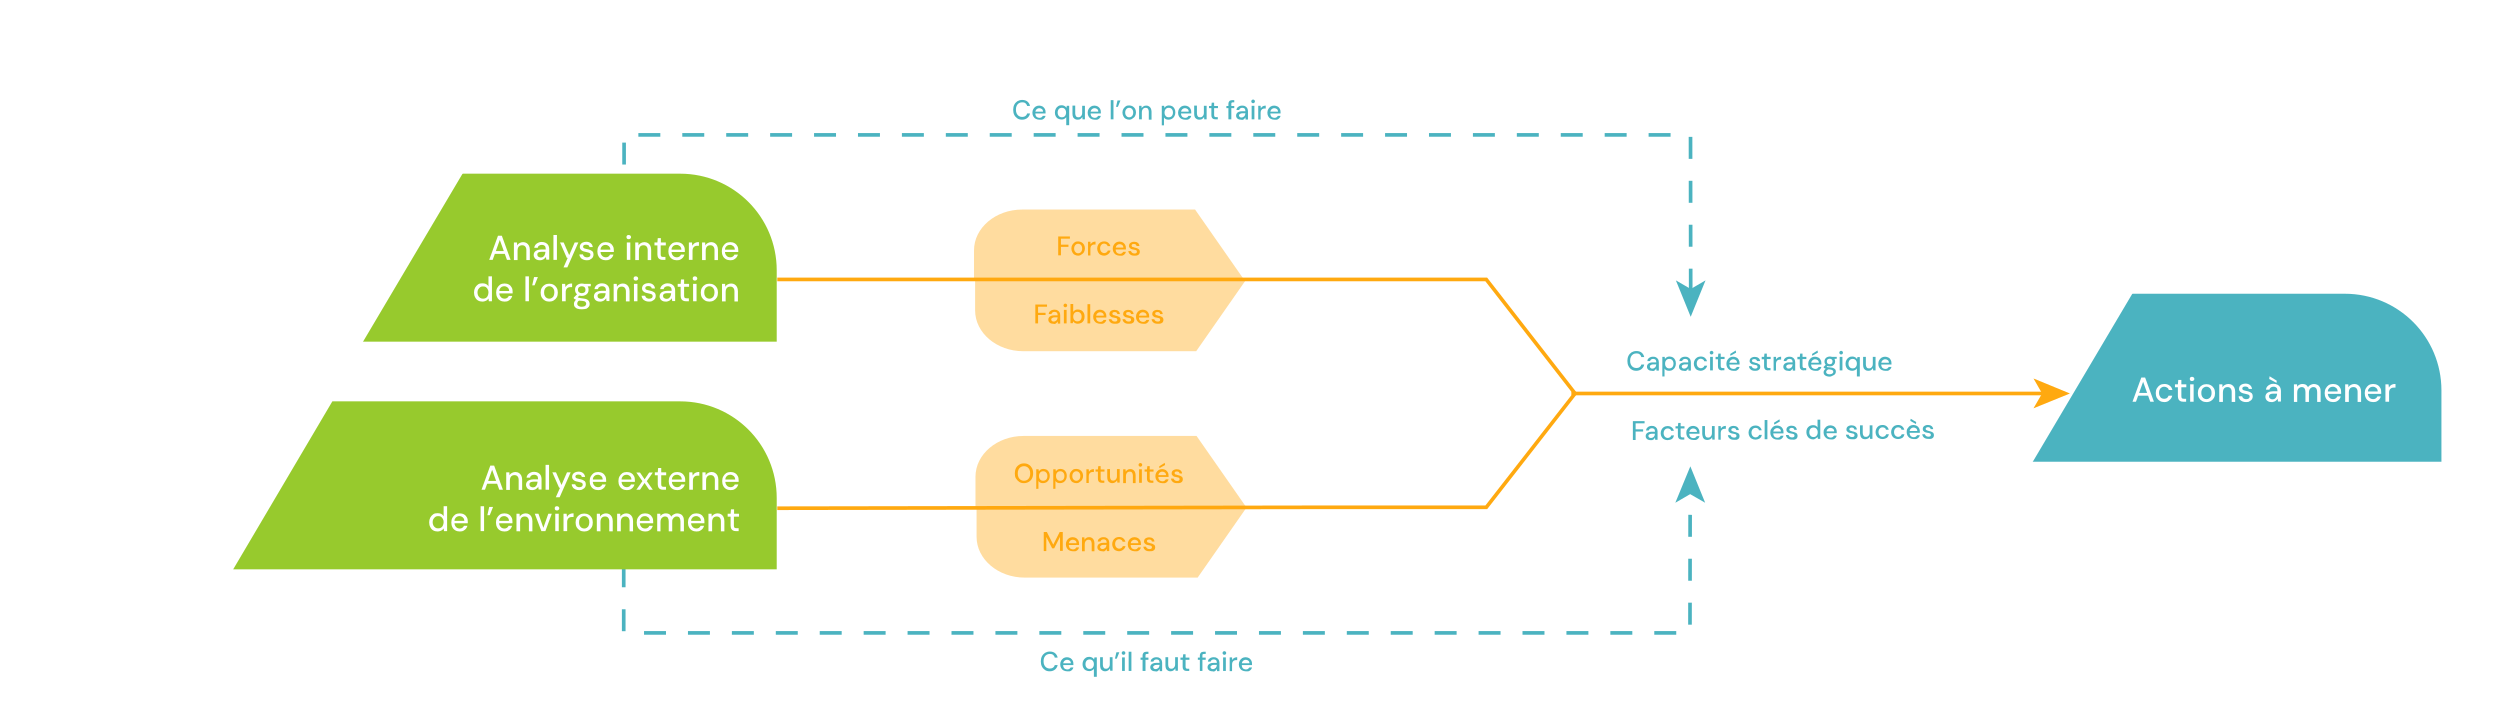 <?xml version="1.0" encoding="UTF-8"?> <svg xmlns="http://www.w3.org/2000/svg" xmlns:xlink="http://www.w3.org/1999/xlink" version="1.1" id="Calque_1" x="0px" y="0px" viewBox="0 0 1366 397" style="enable-background:new 0 0 1366 397;" xml:space="preserve"> <style type="text/css"> .st0{clip-path:url(#SVGID_00000080894020988497803100000014803410252704694936_);fill:none;stroke:#FFA910;stroke-width:2;stroke-miterlimit:10;} .st1{fill:none;stroke:#4BB3C0;stroke-width:2;stroke-miterlimit:10;stroke-dasharray:12,12;} .st2{fill:#4BB3C0;} .st3{opacity:0.4;fill:#FFA910;} .st4{fill:#97CA2D;} .st5{fill:#FFFFFF;} .st6{fill:none;stroke:#FFA910;stroke-width:2;stroke-miterlimit:10;} .st7{fill:#FFA910;} </style> <g> <defs> <rect id="SVGID_1_" x="424.7" y="150.1" width="439.5" height="130.8"></rect> </defs> <clipPath id="SVGID_00000085239514239035151050000005758328834289788841_"> <use xlink:href="#SVGID_1_" style="overflow:visible;"></use> </clipPath> <polygon style="clip-path:url(#SVGID_00000085239514239035151050000005758328834289788841_);fill:none;stroke:#FFA910;stroke-width:2;stroke-miterlimit:10;" points=" 812.1,152.7 420,152.7 420,277.7 715.1,277.2 812.1,277.2 860.6,215 "></polygon> </g> <g> <g> <polyline class="st1" points="340.8,308.9 340.8,345.8 923.4,345.8 923.5,268.9 "></polyline> <g> <polygon class="st2" points="923.6,254.8 931.7,274.7 923.5,270 915.4,274.7 "></polygon> </g> </g> </g> <g> <g> <polyline class="st1" points="341,113.9 341,73.7 923.7,73.7 923.8,159 "></polyline> <g> <polygon class="st2" points="923.8,173.1 915.7,153.2 923.8,157.9 931.9,153.2 "></polygon> </g> </g> </g> <path class="st3" d="M532.8,153.2h147.8l-27,38.7h-94.5c-14.5,0-26.3-10-26.3-22.3V153.2z"></path> <path class="st3" d="M532.3,153.2H680l-27-38.7h-94.5c-14.5,0-26.3,10-26.3,22.3V153.2z"></path> <path class="st3" d="M533.6,276.9h147.8l-27,38.7h-94.5c-14.5,0-26.3-10-26.3-22.3V276.9z"></path> <path class="st3" d="M533,276.9h147.8l-27-38.7h-94.5c-14.5,0-26.3,10-26.3,22.3V276.9z"></path> <path class="st4" d="M424.4,186.7h-297l54.2-91.8h190c29.2,0,52.8,23.6,52.8,52.8V186.7z"></path> <path class="st4" d="M424.4,311.1h-297l54.2-91.8h190c29.2,0,52.8,23.6,52.8,52.8V311.1z"></path> <image style="overflow:visible;" width="462" height="722" transform="matrix(0.48 0 0 0.48 89.28 38.8)"> </image> <polygon class="st5" points="144,51.4 278.5,51.4 96.6,358.5 66.5,358.5 -43,358.5 "></polygon> <path class="st5" d="M287.4,51.4"></path> <g> <path class="st5" d="M267.3,142l4.8-13.2h2.1L279,142h-2l-3.9-10.9l-3.9,10.9H267.3z M269.5,138.7l0.5-1.5h6.2l0.5,1.5H269.5z"></path> <path class="st5" d="M280.8,142v-9.5h1.7l0.1,1.6c0.3-0.6,0.7-1,1.3-1.3c0.6-0.3,1.2-0.5,1.9-0.5c0.8,0,1.4,0.2,1.9,0.5 c0.5,0.3,1,0.8,1.3,1.4s0.5,1.4,0.5,2.3v5.6h-1.9v-5.4c0-0.9-0.2-1.5-0.6-2s-1-0.7-1.7-0.7c-0.5,0-0.9,0.1-1.3,0.3 c-0.4,0.2-0.7,0.6-0.9,1c-0.2,0.5-0.3,1-0.3,1.7v5.1H280.8z"></path> <path class="st5" d="M295,142.2c-0.8,0-1.4-0.1-1.9-0.4c-0.5-0.3-0.9-0.6-1.1-1.1c-0.3-0.4-0.4-0.9-0.4-1.4c0-0.6,0.2-1.2,0.5-1.6 s0.8-0.8,1.4-1c0.6-0.2,1.3-0.4,2.2-0.4h2.5c0-0.6-0.1-1-0.2-1.4s-0.4-0.6-0.7-0.8s-0.7-0.3-1.2-0.3c-0.6,0-1,0.1-1.5,0.4 s-0.7,0.7-0.8,1.2h-1.9c0.1-0.7,0.3-1.2,0.7-1.7c0.4-0.5,0.9-0.8,1.5-1.1c0.6-0.3,1.2-0.4,1.9-0.4c0.9,0,1.6,0.2,2.2,0.5 c0.6,0.3,1.1,0.8,1.4,1.3c0.3,0.6,0.5,1.3,0.5,2v5.9h-1.6l-0.2-1.6c-0.1,0.3-0.3,0.5-0.5,0.7c-0.2,0.2-0.4,0.4-0.7,0.6 s-0.6,0.3-0.9,0.4C295.8,142.2,295.4,142.2,295,142.2z M295.4,140.7c0.4,0,0.8-0.1,1.1-0.2c0.3-0.2,0.6-0.4,0.8-0.7 c0.2-0.3,0.4-0.6,0.5-1c0.1-0.4,0.2-0.7,0.2-1.1v-0.1h-2.2c-0.5,0-1,0.1-1.3,0.2s-0.6,0.3-0.7,0.5c-0.2,0.2-0.2,0.5-0.2,0.8 c0,0.3,0.1,0.6,0.2,0.8c0.1,0.2,0.4,0.4,0.6,0.5S295,140.7,295.4,140.7z"></path> <path class="st5" d="M302.4,142v-13.6h1.9V142H302.4z"></path> <path class="st5" d="M307.9,146.1l2.3-5.2h-0.5l-3.7-8.4h2l3,6.9l3-6.9h2l-6,13.6H307.9z"></path> <path class="st5" d="M320.7,142.2c-0.8,0-1.5-0.1-2.1-0.4c-0.6-0.3-1.1-0.6-1.4-1.1c-0.4-0.5-0.6-1-0.6-1.7h1.9 c0.1,0.3,0.2,0.6,0.4,0.8c0.2,0.3,0.4,0.5,0.8,0.6c0.3,0.2,0.7,0.2,1.1,0.2c0.4,0,0.8-0.1,1-0.2c0.3-0.1,0.5-0.3,0.6-0.5 s0.2-0.4,0.2-0.7c0-0.4-0.1-0.6-0.3-0.8c-0.2-0.2-0.4-0.3-0.8-0.4c-0.3-0.1-0.7-0.2-1.2-0.3c-0.4-0.1-0.9-0.2-1.3-0.3 c-0.4-0.1-0.8-0.3-1.1-0.5c-0.3-0.2-0.6-0.5-0.8-0.8c-0.2-0.3-0.3-0.7-0.3-1.1c0-0.5,0.1-1,0.4-1.5c0.3-0.4,0.7-0.8,1.2-1 c0.5-0.2,1.2-0.4,1.9-0.4c1.1,0,1.9,0.3,2.5,0.8c0.6,0.5,1,1.2,1.1,2.1h-1.8c-0.1-0.4-0.2-0.8-0.6-1s-0.8-0.3-1.3-0.3 c-0.5,0-1,0.1-1.2,0.3c-0.3,0.2-0.4,0.5-0.4,0.8c0,0.2,0.1,0.4,0.2,0.6c0.2,0.2,0.4,0.3,0.7,0.4s0.7,0.2,1.2,0.3 c0.7,0.1,1.3,0.3,1.8,0.5s0.9,0.5,1.3,0.8c0.3,0.4,0.5,0.9,0.5,1.6c0,0.6-0.1,1.1-0.4,1.6c-0.3,0.5-0.7,0.8-1.3,1.1 C322.2,142.1,321.5,142.2,320.7,142.2z"></path> <path class="st5" d="M331,142.2c-0.9,0-1.7-0.2-2.4-0.6s-1.3-1-1.6-1.7c-0.4-0.7-0.6-1.6-0.6-2.6c0-1,0.2-1.9,0.6-2.6 s0.9-1.3,1.6-1.8c0.7-0.4,1.5-0.6,2.4-0.6c0.9,0,1.7,0.2,2.4,0.6c0.7,0.4,1.2,1,1.5,1.6c0.4,0.7,0.5,1.4,0.5,2.3c0,0.1,0,0.3,0,0.4 c0,0.1,0,0.3,0,0.5h-7.8v-1.3h5.9c0-0.8-0.3-1.4-0.8-1.9c-0.5-0.4-1.1-0.7-1.8-0.7c-0.5,0-1,0.1-1.4,0.3c-0.4,0.2-0.8,0.6-1,1 c-0.3,0.4-0.4,1-0.4,1.7v0.5c0,0.7,0.1,1.3,0.4,1.8s0.6,0.8,1,1.1c0.4,0.2,0.9,0.4,1.4,0.4c0.6,0,1.1-0.1,1.5-0.4 c0.4-0.3,0.7-0.6,0.9-1.1h1.9c-0.2,0.6-0.4,1.1-0.8,1.6s-0.9,0.8-1.4,1.1S331.7,142.2,331,142.2z"></path> <path class="st5" d="M343.5,130.7c-0.4,0-0.7-0.1-0.9-0.3c-0.2-0.2-0.3-0.5-0.3-0.9c0-0.3,0.1-0.6,0.3-0.8s0.5-0.3,0.9-0.3 c0.4,0,0.6,0.1,0.9,0.3c0.2,0.2,0.4,0.5,0.4,0.8c0,0.4-0.1,0.6-0.4,0.9C344.2,130.6,343.9,130.7,343.5,130.7z M342.5,142v-9.5h1.9 v9.5H342.5z"></path> <path class="st5" d="M347.1,142v-9.5h1.7l0.1,1.6c0.3-0.6,0.7-1,1.3-1.3c0.6-0.3,1.2-0.5,1.9-0.5c0.8,0,1.4,0.2,1.9,0.5 c0.5,0.3,1,0.8,1.3,1.4s0.5,1.4,0.5,2.3v5.6h-1.9v-5.4c0-0.9-0.2-1.5-0.6-2s-1-0.7-1.7-0.7c-0.5,0-0.9,0.1-1.3,0.3 c-0.4,0.2-0.7,0.6-0.9,1c-0.2,0.5-0.3,1-0.3,1.7v5.1H347.1z"></path> <path class="st5" d="M362.1,142c-0.6,0-1.1-0.1-1.5-0.3c-0.4-0.2-0.8-0.5-1-0.9c-0.2-0.4-0.4-1-0.4-1.8v-4.9h-1.6v-1.6h1.6l0.2-2.4 h1.7v2.4h2.7v1.6H361v4.9c0,0.5,0.1,0.9,0.3,1.1c0.2,0.2,0.6,0.3,1.2,0.3h1.1v1.6H362.1z"></path> <path class="st5" d="M369.8,142.2c-0.9,0-1.7-0.2-2.4-0.6s-1.3-1-1.6-1.7c-0.4-0.7-0.6-1.6-0.6-2.6c0-1,0.2-1.9,0.6-2.6 s0.9-1.3,1.6-1.8c0.7-0.4,1.5-0.6,2.4-0.6c0.9,0,1.7,0.2,2.4,0.6c0.7,0.4,1.2,1,1.5,1.6c0.4,0.7,0.5,1.4,0.5,2.3c0,0.1,0,0.3,0,0.4 c0,0.1,0,0.3,0,0.5h-7.8v-1.3h5.9c0-0.8-0.3-1.4-0.8-1.9c-0.5-0.4-1.1-0.7-1.8-0.7c-0.5,0-1,0.1-1.4,0.3c-0.4,0.2-0.8,0.6-1,1 c-0.3,0.4-0.4,1-0.4,1.7v0.5c0,0.7,0.1,1.3,0.4,1.8s0.6,0.8,1,1.1c0.4,0.2,0.9,0.4,1.4,0.4c0.6,0,1.1-0.1,1.5-0.4 c0.4-0.3,0.7-0.6,0.9-1.1h1.9c-0.2,0.6-0.4,1.1-0.8,1.6s-0.9,0.8-1.4,1.1S370.6,142.2,369.8,142.2z"></path> <path class="st5" d="M376.4,142v-9.5h1.7l0.2,1.8c0.2-0.4,0.5-0.8,0.8-1.1s0.7-0.5,1.2-0.7s1-0.2,1.6-0.2v2h-0.7 c-0.4,0-0.8,0-1.1,0.1c-0.4,0.1-0.7,0.3-0.9,0.5s-0.5,0.5-0.6,0.9c-0.2,0.4-0.2,0.9-0.2,1.5v4.7H376.4z"></path> <path class="st5" d="M383.6,142v-9.5h1.7l0.1,1.6c0.3-0.6,0.7-1,1.3-1.3c0.6-0.3,1.2-0.5,1.9-0.5c0.8,0,1.4,0.2,1.9,0.5 c0.5,0.3,1,0.8,1.3,1.4s0.5,1.4,0.5,2.3v5.6h-1.9v-5.4c0-0.9-0.2-1.5-0.6-2s-1-0.7-1.7-0.7c-0.5,0-0.9,0.1-1.3,0.3 c-0.4,0.2-0.7,0.6-0.9,1c-0.2,0.5-0.3,1-0.3,1.7v5.1H383.6z"></path> <path class="st5" d="M399,142.2c-0.9,0-1.7-0.2-2.4-0.6s-1.3-1-1.6-1.7c-0.4-0.7-0.6-1.6-0.6-2.6c0-1,0.2-1.9,0.6-2.6 s0.9-1.3,1.6-1.8c0.7-0.4,1.5-0.6,2.4-0.6c0.9,0,1.7,0.2,2.4,0.6c0.7,0.4,1.2,1,1.5,1.6c0.4,0.7,0.5,1.4,0.5,2.3c0,0.1,0,0.3,0,0.4 c0,0.1,0,0.3,0,0.5h-7.8v-1.3h5.9c0-0.8-0.3-1.4-0.8-1.9c-0.5-0.4-1.1-0.7-1.8-0.7c-0.5,0-1,0.1-1.4,0.3c-0.4,0.2-0.8,0.6-1,1 c-0.3,0.4-0.4,1-0.4,1.7v0.5c0,0.7,0.1,1.3,0.4,1.8s0.6,0.8,1,1.1c0.4,0.2,0.9,0.4,1.4,0.4c0.6,0,1.1-0.1,1.5-0.4 c0.4-0.3,0.7-0.6,0.9-1.1h1.9c-0.2,0.6-0.4,1.1-0.8,1.6s-0.9,0.8-1.4,1.1S399.7,142.2,399,142.2z"></path> <path class="st5" d="M263.6,164.8c-0.9,0-1.7-0.2-2.4-0.6c-0.7-0.4-1.2-1-1.6-1.8c-0.4-0.7-0.6-1.6-0.6-2.6c0-1,0.2-1.8,0.6-2.6 c0.4-0.7,0.9-1.3,1.6-1.8s1.5-0.6,2.4-0.6c0.7,0,1.4,0.1,2,0.4c0.6,0.3,1,0.7,1.3,1.3V151h1.9v13.6h-1.7l-0.2-1.5 c-0.2,0.3-0.4,0.6-0.7,0.8c-0.3,0.3-0.7,0.5-1.1,0.6C264.7,164.7,264.2,164.8,263.6,164.8z M263.9,163.2c0.6,0,1.1-0.1,1.6-0.4 c0.5-0.3,0.8-0.7,1-1.2c0.2-0.5,0.4-1.1,0.4-1.8s-0.1-1.2-0.4-1.7c-0.2-0.5-0.6-0.9-1-1.2s-1-0.4-1.6-0.4c-0.6,0-1.1,0.1-1.5,0.4 s-0.8,0.7-1.1,1.2c-0.3,0.5-0.4,1.1-0.4,1.7s0.1,1.2,0.4,1.8c0.3,0.5,0.6,0.9,1.1,1.2C262.8,163,263.3,163.2,263.9,163.2z"></path> <path class="st5" d="M275.7,164.8c-0.9,0-1.7-0.2-2.4-0.6s-1.3-1-1.6-1.7c-0.4-0.7-0.6-1.6-0.6-2.6c0-1,0.2-1.9,0.6-2.6 s0.9-1.3,1.6-1.8c0.7-0.4,1.5-0.6,2.4-0.6c0.9,0,1.7,0.2,2.4,0.6c0.7,0.4,1.2,1,1.5,1.6c0.4,0.7,0.5,1.4,0.5,2.3c0,0.1,0,0.3,0,0.4 c0,0.1,0,0.3,0,0.5h-7.8V159h5.9c0-0.8-0.3-1.4-0.8-1.9c-0.5-0.4-1.1-0.7-1.8-0.7c-0.5,0-1,0.1-1.4,0.3c-0.4,0.2-0.8,0.6-1,1 c-0.3,0.4-0.4,1-0.4,1.7v0.5c0,0.7,0.1,1.3,0.4,1.8s0.6,0.8,1,1.1c0.4,0.2,0.9,0.4,1.4,0.4c0.6,0,1.1-0.1,1.5-0.4 c0.4-0.3,0.7-0.6,0.9-1.1h1.9c-0.2,0.6-0.4,1.1-0.8,1.6s-0.9,0.8-1.4,1.1S276.4,164.8,275.7,164.8z"></path> <path class="st5" d="M287.1,164.6V151h1.9v13.6H287.1z"></path> <path class="st5" d="M293.9,151.4l-1.8,4.5h-1.3l1-4.5H293.9z"></path> <path class="st5" d="M300.1,164.8c-0.9,0-1.7-0.2-2.4-0.6c-0.7-0.4-1.3-1-1.7-1.7c-0.4-0.7-0.6-1.6-0.6-2.6c0-1,0.2-1.9,0.6-2.6 c0.4-0.7,1-1.3,1.7-1.7c0.7-0.4,1.5-0.6,2.4-0.6c0.9,0,1.7,0.2,2.4,0.6c0.7,0.4,1.3,1,1.7,1.7c0.4,0.7,0.6,1.6,0.6,2.6 s-0.2,1.9-0.6,2.6c-0.4,0.7-1,1.3-1.7,1.7C301.8,164.6,301,164.8,300.1,164.8z M300.1,163.2c0.5,0,1-0.1,1.4-0.4 c0.4-0.3,0.8-0.6,1-1.1s0.4-1.1,0.4-1.9s-0.1-1.4-0.4-1.9c-0.3-0.5-0.6-0.9-1-1.1c-0.4-0.3-0.9-0.4-1.4-0.4c-0.5,0-1,0.1-1.4,0.4 c-0.4,0.3-0.8,0.6-1,1.1c-0.3,0.5-0.4,1.1-0.4,1.9s0.1,1.4,0.4,1.9s0.6,0.9,1,1.1C299.2,163.1,299.6,163.2,300.1,163.2z"></path> <path class="st5" d="M307.1,164.6v-9.5h1.7l0.2,1.8c0.2-0.4,0.5-0.8,0.8-1.1s0.7-0.5,1.2-0.7s1-0.2,1.6-0.2v2h-0.7 c-0.4,0-0.8,0-1.1,0.1c-0.4,0.1-0.7,0.3-0.9,0.5s-0.5,0.5-0.6,0.9c-0.2,0.4-0.2,0.9-0.2,1.5v4.7H307.1z"></path> <path class="st5" d="M317.9,169c-0.9,0-1.6-0.1-2.3-0.3c-0.7-0.2-1.2-0.6-1.5-1c-0.4-0.5-0.5-1-0.5-1.7c0-0.3,0.1-0.7,0.2-1 c0.2-0.3,0.4-0.7,0.7-1s0.8-0.6,1.4-0.8l1.1,0.8c-0.6,0.2-1.1,0.5-1.3,0.9c-0.2,0.3-0.3,0.7-0.3,1c0,0.4,0.1,0.7,0.3,0.9 c0.2,0.3,0.5,0.4,0.9,0.6s0.8,0.2,1.3,0.2c0.5,0,0.9-0.1,1.3-0.2s0.6-0.3,0.8-0.6c0.2-0.3,0.3-0.5,0.3-0.9c0-0.4-0.2-0.7-0.5-1 c-0.3-0.3-0.9-0.4-1.7-0.5c-0.7,0-1.3-0.1-1.8-0.2c-0.5-0.1-0.9-0.2-1.3-0.3c-0.3-0.1-0.6-0.3-0.9-0.4c-0.2-0.2-0.4-0.3-0.6-0.5 v-0.4l1.9-1.9l1.5,0.5L315,163l0.4-0.8c0.1,0.1,0.3,0.2,0.4,0.3c0.1,0.1,0.3,0.2,0.5,0.2c0.2,0.1,0.5,0.1,0.9,0.2 c0.4,0.1,0.8,0.1,1.4,0.2c0.9,0.1,1.5,0.2,2.1,0.5c0.5,0.2,0.9,0.6,1.1,1c0.2,0.4,0.4,0.9,0.4,1.4c0,0.5-0.1,1.1-0.4,1.5 s-0.8,0.9-1.4,1.2C319.7,168.8,318.9,169,317.9,169z M317.9,161.7c-0.8,0-1.5-0.2-2-0.5c-0.6-0.3-1-0.7-1.3-1.2 c-0.3-0.5-0.4-1.1-0.4-1.7c0-0.6,0.1-1.2,0.4-1.7c0.3-0.5,0.7-0.9,1.3-1.2c0.6-0.3,1.2-0.5,2-0.5s1.5,0.2,2,0.5 c0.6,0.3,1,0.7,1.3,1.2c0.3,0.5,0.4,1.1,0.4,1.7c0,0.6-0.1,1.2-0.4,1.7c-0.3,0.5-0.7,0.9-1.3,1.2 C319.4,161.5,318.7,161.7,317.9,161.7z M317.9,160.2c0.6,0,1.1-0.2,1.5-0.5c0.4-0.3,0.5-0.8,0.5-1.4s-0.2-1.1-0.5-1.4 c-0.4-0.3-0.9-0.5-1.5-0.5s-1.1,0.2-1.5,0.5c-0.4,0.3-0.6,0.8-0.6,1.4s0.2,1.1,0.6,1.4C316.8,160,317.3,160.2,317.9,160.2z M319.4,156.6l-0.5-1.5h3.9v1.3L319.4,156.6z"></path> <path class="st5" d="M327.9,164.8c-0.8,0-1.4-0.1-1.9-0.4c-0.5-0.3-0.9-0.6-1.1-1.1c-0.3-0.4-0.4-0.9-0.4-1.4 c0-0.6,0.2-1.2,0.5-1.6s0.8-0.8,1.4-1c0.6-0.2,1.3-0.4,2.2-0.4h2.5c0-0.6-0.1-1-0.2-1.4s-0.4-0.6-0.7-0.8s-0.7-0.3-1.2-0.3 c-0.6,0-1,0.1-1.5,0.4s-0.7,0.7-0.8,1.2h-1.9c0.1-0.7,0.3-1.2,0.7-1.7c0.4-0.5,0.9-0.8,1.5-1.1c0.6-0.3,1.2-0.4,1.9-0.4 c0.9,0,1.6,0.2,2.2,0.5c0.6,0.3,1.1,0.8,1.4,1.3c0.3,0.6,0.5,1.3,0.5,2v5.9h-1.6l-0.2-1.6c-0.1,0.3-0.3,0.5-0.5,0.7 c-0.2,0.2-0.4,0.4-0.7,0.6s-0.6,0.3-0.9,0.4C328.7,164.8,328.3,164.8,327.9,164.8z M328.3,163.3c0.4,0,0.8-0.1,1.1-0.2 c0.3-0.2,0.6-0.4,0.8-0.7c0.2-0.3,0.4-0.6,0.5-1c0.1-0.4,0.2-0.7,0.2-1.1v-0.1h-2.2c-0.5,0-1,0.1-1.3,0.2s-0.6,0.3-0.7,0.5 c-0.2,0.2-0.2,0.5-0.2,0.8c0,0.3,0.1,0.6,0.2,0.8c0.1,0.2,0.4,0.4,0.6,0.5S327.9,163.3,328.3,163.3z"></path> <path class="st5" d="M335.3,164.6v-9.5h1.7l0.1,1.6c0.3-0.6,0.7-1,1.3-1.3c0.6-0.3,1.2-0.5,1.9-0.5c0.8,0,1.4,0.2,1.9,0.5 c0.5,0.3,1,0.8,1.3,1.4s0.5,1.4,0.5,2.3v5.6H342v-5.4c0-0.9-0.2-1.5-0.6-2s-1-0.7-1.7-0.7c-0.5,0-0.9,0.1-1.3,0.3 c-0.4,0.2-0.7,0.6-0.9,1c-0.2,0.5-0.3,1-0.3,1.7v5.1H335.3z"></path> <path class="st5" d="M347.4,153.3c-0.4,0-0.7-0.1-0.9-0.3c-0.2-0.2-0.3-0.5-0.3-0.9c0-0.3,0.1-0.6,0.3-0.8s0.5-0.3,0.9-0.3 c0.4,0,0.6,0.1,0.9,0.3c0.2,0.2,0.4,0.5,0.4,0.8c0,0.4-0.1,0.6-0.4,0.9C348.1,153.2,347.8,153.3,347.4,153.3z M346.4,164.6v-9.5 h1.9v9.5H346.4z"></path> <path class="st5" d="M354.7,164.8c-0.8,0-1.5-0.1-2.1-0.4c-0.6-0.3-1.1-0.6-1.4-1.1c-0.4-0.5-0.6-1-0.6-1.7h1.9 c0.1,0.3,0.2,0.6,0.4,0.8c0.2,0.3,0.4,0.5,0.8,0.6c0.3,0.2,0.7,0.2,1.1,0.2c0.4,0,0.8-0.1,1-0.2c0.3-0.1,0.5-0.3,0.6-0.5 s0.2-0.4,0.2-0.7c0-0.4-0.1-0.6-0.3-0.8c-0.2-0.2-0.4-0.3-0.8-0.4c-0.3-0.1-0.7-0.2-1.2-0.3c-0.4-0.1-0.9-0.2-1.3-0.3 c-0.4-0.1-0.8-0.3-1.1-0.5c-0.3-0.2-0.6-0.5-0.8-0.8c-0.2-0.3-0.3-0.7-0.3-1.1c0-0.5,0.1-1,0.4-1.5c0.3-0.4,0.7-0.8,1.2-1 c0.5-0.2,1.2-0.4,1.9-0.4c1.1,0,1.9,0.3,2.5,0.8c0.6,0.5,1,1.2,1.1,2.1h-1.8c-0.1-0.4-0.2-0.8-0.6-1s-0.8-0.3-1.3-0.3 c-0.5,0-1,0.1-1.2,0.3c-0.3,0.2-0.4,0.5-0.4,0.8c0,0.2,0.1,0.4,0.2,0.6c0.2,0.2,0.4,0.3,0.7,0.4s0.7,0.2,1.2,0.3 c0.7,0.1,1.3,0.3,1.8,0.5s0.9,0.5,1.3,0.8c0.3,0.4,0.5,0.9,0.5,1.6c0,0.6-0.1,1.1-0.4,1.6c-0.3,0.5-0.7,0.8-1.3,1.1 C356.1,164.7,355.5,164.8,354.7,164.8z"></path> <path class="st5" d="M363.8,164.8c-0.8,0-1.4-0.1-1.9-0.4c-0.5-0.3-0.9-0.6-1.1-1.1c-0.3-0.4-0.4-0.9-0.4-1.4 c0-0.6,0.2-1.2,0.5-1.6s0.8-0.8,1.4-1c0.6-0.2,1.3-0.4,2.2-0.4h2.5c0-0.6-0.1-1-0.2-1.4s-0.4-0.6-0.7-0.8s-0.7-0.3-1.2-0.3 c-0.6,0-1,0.1-1.5,0.4s-0.7,0.7-0.8,1.2h-1.9c0.1-0.7,0.3-1.2,0.7-1.7c0.4-0.5,0.9-0.8,1.5-1.1c0.6-0.3,1.2-0.4,1.9-0.4 c0.9,0,1.6,0.2,2.2,0.5c0.6,0.3,1.1,0.8,1.4,1.3c0.3,0.6,0.5,1.3,0.5,2v5.9h-1.6l-0.2-1.6c-0.1,0.3-0.3,0.5-0.5,0.7 c-0.2,0.2-0.4,0.4-0.7,0.6s-0.6,0.3-0.9,0.4C364.6,164.8,364.2,164.8,363.8,164.8z M364.1,163.3c0.4,0,0.8-0.1,1.1-0.2 c0.3-0.2,0.6-0.4,0.8-0.7c0.2-0.3,0.4-0.6,0.5-1c0.1-0.4,0.2-0.7,0.2-1.1v-0.1h-2.2c-0.5,0-1,0.1-1.3,0.2s-0.6,0.3-0.7,0.5 c-0.2,0.2-0.2,0.5-0.2,0.8c0,0.3,0.1,0.6,0.2,0.8c0.1,0.2,0.4,0.4,0.6,0.5S363.8,163.3,364.1,163.3z"></path> <path class="st5" d="M374.8,164.6c-0.6,0-1.1-0.1-1.5-0.3c-0.4-0.2-0.8-0.5-1-0.9c-0.2-0.4-0.4-1-0.4-1.8v-4.9h-1.6v-1.6h1.6 l0.2-2.4h1.7v2.4h2.7v1.6h-2.7v4.9c0,0.5,0.1,0.9,0.3,1.1c0.2,0.2,0.6,0.3,1.2,0.3h1.1v1.6H374.8z"></path> <path class="st5" d="M379.7,153.3c-0.4,0-0.7-0.1-0.9-0.3c-0.2-0.2-0.3-0.5-0.3-0.9c0-0.3,0.1-0.6,0.3-0.8s0.5-0.3,0.9-0.3 c0.4,0,0.6,0.1,0.9,0.3c0.2,0.2,0.4,0.5,0.4,0.8c0,0.4-0.1,0.6-0.4,0.9C380.3,153.2,380,153.3,379.7,153.3z M378.7,164.6v-9.5h1.9 v9.5H378.7z"></path> <path class="st5" d="M387.6,164.8c-0.9,0-1.7-0.2-2.4-0.6c-0.7-0.4-1.3-1-1.7-1.7c-0.4-0.7-0.6-1.6-0.6-2.6c0-1,0.2-1.9,0.6-2.6 c0.4-0.7,1-1.3,1.7-1.7c0.7-0.4,1.5-0.6,2.4-0.6c0.9,0,1.7,0.2,2.4,0.6c0.7,0.4,1.3,1,1.7,1.7c0.4,0.7,0.6,1.6,0.6,2.6 s-0.2,1.9-0.6,2.6c-0.4,0.7-1,1.3-1.7,1.7C389.3,164.6,388.5,164.8,387.6,164.8z M387.6,163.2c0.5,0,1-0.1,1.4-0.4 c0.4-0.3,0.8-0.6,1-1.1s0.4-1.1,0.4-1.9s-0.1-1.4-0.4-1.9c-0.3-0.5-0.6-0.9-1-1.1c-0.4-0.3-0.9-0.4-1.4-0.4c-0.5,0-1,0.1-1.4,0.4 c-0.4,0.3-0.8,0.6-1,1.1c-0.3,0.5-0.4,1.1-0.4,1.9s0.1,1.4,0.4,1.9s0.6,0.9,1,1.1C386.7,163.1,387.1,163.2,387.6,163.2z"></path> <path class="st5" d="M394.5,164.6v-9.5h1.7l0.1,1.6c0.3-0.6,0.7-1,1.3-1.3c0.6-0.3,1.2-0.5,1.9-0.5c0.8,0,1.4,0.2,1.9,0.5 c0.5,0.3,1,0.8,1.3,1.4s0.5,1.4,0.5,2.3v5.6h-1.9v-5.4c0-0.9-0.2-1.5-0.6-2s-1-0.7-1.7-0.7c-0.5,0-0.9,0.1-1.3,0.3 c-0.4,0.2-0.7,0.6-0.9,1c-0.2,0.5-0.3,1-0.3,1.7v5.1H394.5z"></path> </g> <g> <path class="st5" d="M263.1,267.6l4.8-13.2h2.1l4.8,13.2h-2l-3.9-10.9l-3.9,10.9H263.1z M265.2,264.3l0.5-1.5h6.2l0.5,1.5H265.2z"></path> <path class="st5" d="M276.6,267.6v-9.5h1.7l0.1,1.6c0.3-0.6,0.7-1,1.3-1.3c0.6-0.3,1.2-0.5,1.9-0.5c0.8,0,1.4,0.2,1.9,0.5 c0.5,0.3,1,0.8,1.3,1.4s0.5,1.4,0.5,2.3v5.6h-1.9v-5.4c0-0.9-0.2-1.5-0.6-2s-1-0.7-1.7-0.7c-0.5,0-0.9,0.1-1.3,0.3 c-0.4,0.2-0.7,0.6-0.9,1c-0.2,0.5-0.3,1-0.3,1.7v5.1H276.6z"></path> <path class="st5" d="M290.8,267.8c-0.8,0-1.4-0.1-1.9-0.4c-0.5-0.3-0.9-0.6-1.1-1.1c-0.3-0.4-0.4-0.9-0.4-1.4 c0-0.6,0.2-1.2,0.5-1.6s0.8-0.8,1.4-1c0.6-0.2,1.3-0.4,2.2-0.4h2.5c0-0.6-0.1-1-0.2-1.4s-0.4-0.6-0.7-0.8s-0.7-0.3-1.2-0.3 c-0.6,0-1,0.1-1.5,0.4s-0.7,0.7-0.8,1.2h-1.9c0.1-0.7,0.3-1.2,0.7-1.7c0.4-0.5,0.9-0.8,1.5-1.1c0.6-0.3,1.2-0.4,1.9-0.4 c0.9,0,1.6,0.2,2.2,0.5c0.6,0.3,1.1,0.8,1.4,1.3c0.3,0.6,0.5,1.3,0.5,2v5.9h-1.6l-0.2-1.6c-0.1,0.3-0.3,0.5-0.5,0.7 c-0.2,0.2-0.4,0.4-0.7,0.6s-0.6,0.3-0.9,0.4C291.6,267.7,291.2,267.8,290.8,267.8z M291.1,266.3c0.4,0,0.8-0.1,1.1-0.2 c0.3-0.2,0.6-0.4,0.8-0.7c0.2-0.3,0.4-0.6,0.5-1c0.1-0.4,0.2-0.7,0.2-1.1v-0.1h-2.2c-0.5,0-1,0.1-1.3,0.2s-0.6,0.3-0.7,0.5 c-0.2,0.2-0.2,0.5-0.2,0.8c0,0.3,0.1,0.6,0.2,0.8c0.1,0.2,0.4,0.4,0.6,0.5S290.8,266.3,291.1,266.3z"></path> <path class="st5" d="M298.1,267.6V254h1.9v13.6H298.1z"></path> <path class="st5" d="M303.7,271.7l2.3-5.2h-0.5l-3.7-8.4h2l3,6.9l3-6.9h2l-6,13.6H303.7z"></path> <path class="st5" d="M316.5,267.8c-0.8,0-1.5-0.1-2.1-0.4c-0.6-0.3-1.1-0.6-1.4-1.1c-0.4-0.5-0.6-1-0.6-1.7h1.9 c0.1,0.3,0.2,0.6,0.4,0.8c0.2,0.3,0.4,0.5,0.8,0.6c0.3,0.2,0.7,0.2,1.1,0.2c0.4,0,0.8-0.1,1-0.2c0.3-0.1,0.5-0.3,0.6-0.5 s0.2-0.4,0.2-0.7c0-0.4-0.1-0.6-0.3-0.8c-0.2-0.2-0.4-0.3-0.8-0.4c-0.3-0.1-0.7-0.2-1.2-0.3c-0.4-0.1-0.9-0.2-1.3-0.3 c-0.4-0.1-0.8-0.3-1.1-0.5c-0.3-0.2-0.6-0.5-0.8-0.8c-0.2-0.3-0.3-0.7-0.3-1.1c0-0.5,0.1-1,0.4-1.5c0.3-0.4,0.7-0.8,1.2-1 c0.5-0.2,1.2-0.4,1.9-0.4c1.1,0,1.9,0.3,2.5,0.8c0.6,0.5,1,1.2,1.1,2.1h-1.8c-0.1-0.4-0.2-0.8-0.6-1s-0.8-0.3-1.3-0.3 c-0.5,0-1,0.1-1.2,0.3c-0.3,0.2-0.4,0.5-0.4,0.8c0,0.2,0.1,0.4,0.2,0.6c0.2,0.2,0.4,0.3,0.7,0.4s0.7,0.2,1.2,0.3 c0.7,0.1,1.3,0.3,1.8,0.5s0.9,0.5,1.3,0.8c0.3,0.4,0.5,0.9,0.5,1.6c0,0.6-0.1,1.1-0.4,1.6c-0.3,0.5-0.7,0.8-1.3,1.1 C317.9,267.7,317.3,267.8,316.5,267.8z"></path> <path class="st5" d="M326.8,267.8c-0.9,0-1.7-0.2-2.4-0.6s-1.3-1-1.6-1.7c-0.4-0.7-0.6-1.6-0.6-2.6c0-1,0.2-1.9,0.6-2.6 s0.9-1.3,1.6-1.8c0.7-0.4,1.5-0.6,2.4-0.6c0.9,0,1.7,0.2,2.4,0.6c0.7,0.4,1.2,1,1.5,1.6c0.4,0.7,0.5,1.4,0.5,2.3c0,0.1,0,0.3,0,0.4 c0,0.1,0,0.3,0,0.5h-7.8v-1.3h5.9c0-0.8-0.3-1.4-0.8-1.9c-0.5-0.4-1.1-0.7-1.8-0.7c-0.5,0-1,0.1-1.4,0.3c-0.4,0.2-0.8,0.6-1,1 c-0.3,0.4-0.4,1-0.4,1.7v0.5c0,0.7,0.1,1.3,0.4,1.8s0.6,0.8,1,1.1c0.4,0.2,0.9,0.4,1.4,0.4c0.6,0,1.1-0.1,1.5-0.4 c0.4-0.3,0.7-0.6,0.9-1.1h1.9c-0.2,0.6-0.4,1.1-0.8,1.6s-0.9,0.8-1.4,1.1S327.5,267.8,326.8,267.8z"></path> <path class="st5" d="M342.5,267.8c-0.9,0-1.7-0.2-2.4-0.6s-1.3-1-1.6-1.7c-0.4-0.7-0.6-1.6-0.6-2.6c0-1,0.2-1.9,0.6-2.6 s0.9-1.3,1.6-1.8c0.7-0.4,1.5-0.6,2.4-0.6c0.9,0,1.7,0.2,2.4,0.6c0.7,0.4,1.2,1,1.5,1.6c0.4,0.7,0.5,1.4,0.5,2.3c0,0.1,0,0.3,0,0.4 c0,0.1,0,0.3,0,0.5h-7.8v-1.3h5.9c0-0.8-0.3-1.4-0.8-1.9c-0.5-0.4-1.1-0.7-1.8-0.7c-0.5,0-1,0.1-1.4,0.3c-0.4,0.2-0.8,0.6-1,1 c-0.3,0.4-0.4,1-0.4,1.7v0.5c0,0.7,0.1,1.3,0.4,1.8s0.6,0.8,1,1.1c0.4,0.2,0.9,0.4,1.4,0.4c0.6,0,1.1-0.1,1.5-0.4 c0.4-0.3,0.7-0.6,0.9-1.1h1.9c-0.2,0.6-0.4,1.1-0.8,1.6s-0.9,0.8-1.4,1.1S343.2,267.8,342.5,267.8z"></path> <path class="st5" d="M347.7,267.6l3.3-4.7l-3.3-4.7h2l2.5,3.7l2.5-3.7h2l-3.3,4.7l3.3,4.7h-2l-2.5-3.7l-2.5,3.7H347.7z"></path> <path class="st5" d="M362.3,267.6c-0.6,0-1.1-0.1-1.5-0.3c-0.4-0.2-0.8-0.5-1-0.9c-0.2-0.4-0.4-1-0.4-1.8v-4.9h-1.6v-1.6h1.6 l0.2-2.4h1.7v2.4h2.7v1.6h-2.7v4.9c0,0.5,0.1,0.9,0.3,1.1c0.2,0.2,0.6,0.3,1.2,0.3h1.1v1.6H362.3z"></path> <path class="st5" d="M370,267.8c-0.9,0-1.7-0.2-2.4-0.6s-1.3-1-1.6-1.7c-0.4-0.7-0.6-1.6-0.6-2.6c0-1,0.2-1.9,0.6-2.6 s0.9-1.3,1.6-1.8c0.7-0.4,1.5-0.6,2.4-0.6c0.9,0,1.7,0.2,2.4,0.6c0.7,0.4,1.2,1,1.5,1.6c0.4,0.7,0.5,1.4,0.5,2.3c0,0.1,0,0.3,0,0.4 c0,0.1,0,0.3,0,0.5h-7.8v-1.3h5.9c0-0.8-0.3-1.4-0.8-1.9c-0.5-0.4-1.1-0.7-1.8-0.7c-0.5,0-1,0.1-1.4,0.3c-0.4,0.2-0.8,0.6-1,1 c-0.3,0.4-0.4,1-0.4,1.7v0.5c0,0.7,0.1,1.3,0.4,1.8s0.6,0.8,1,1.1c0.4,0.2,0.9,0.4,1.4,0.4c0.6,0,1.1-0.1,1.5-0.4 c0.4-0.3,0.7-0.6,0.9-1.1h1.9c-0.2,0.6-0.4,1.1-0.8,1.6s-0.9,0.8-1.4,1.1S370.8,267.8,370,267.8z"></path> <path class="st5" d="M376.6,267.6v-9.5h1.7l0.2,1.8c0.2-0.4,0.5-0.8,0.8-1.1s0.7-0.5,1.2-0.7s1-0.2,1.6-0.2v2h-0.7 c-0.4,0-0.8,0-1.1,0.1c-0.4,0.1-0.7,0.3-0.9,0.5s-0.5,0.5-0.6,0.9c-0.2,0.4-0.2,0.9-0.2,1.5v4.7H376.6z"></path> <path class="st5" d="M383.8,267.6v-9.5h1.7l0.1,1.6c0.3-0.6,0.7-1,1.3-1.3c0.6-0.3,1.2-0.5,1.9-0.5c0.8,0,1.4,0.2,1.9,0.5 c0.5,0.3,1,0.8,1.3,1.4s0.5,1.4,0.5,2.3v5.6h-1.9v-5.4c0-0.9-0.2-1.5-0.6-2s-1-0.7-1.7-0.7c-0.5,0-0.9,0.1-1.3,0.3 c-0.4,0.2-0.7,0.6-0.9,1c-0.2,0.5-0.3,1-0.3,1.7v5.1H383.8z"></path> <path class="st5" d="M399.2,267.8c-0.9,0-1.7-0.2-2.4-0.6s-1.3-1-1.6-1.7c-0.4-0.7-0.6-1.6-0.6-2.6c0-1,0.2-1.9,0.6-2.6 s0.9-1.3,1.6-1.8c0.7-0.4,1.5-0.6,2.4-0.6c0.9,0,1.7,0.2,2.4,0.6c0.7,0.4,1.2,1,1.5,1.6c0.4,0.7,0.5,1.4,0.5,2.3c0,0.1,0,0.3,0,0.4 c0,0.1,0,0.3,0,0.5h-7.8v-1.3h5.9c0-0.8-0.3-1.4-0.8-1.9c-0.5-0.4-1.1-0.7-1.8-0.7c-0.5,0-1,0.1-1.4,0.3c-0.4,0.2-0.8,0.6-1,1 c-0.3,0.4-0.4,1-0.4,1.7v0.5c0,0.7,0.1,1.3,0.4,1.8s0.6,0.8,1,1.1c0.4,0.2,0.9,0.4,1.4,0.4c0.6,0,1.1-0.1,1.5-0.4 c0.4-0.3,0.7-0.6,0.9-1.1h1.9c-0.2,0.6-0.4,1.1-0.8,1.6s-0.9,0.8-1.4,1.1S399.9,267.8,399.2,267.8z"></path> <path class="st5" d="M239.1,290.4c-0.9,0-1.7-0.2-2.4-0.6c-0.7-0.4-1.2-1-1.6-1.8c-0.4-0.7-0.6-1.6-0.6-2.6c0-1,0.2-1.8,0.6-2.6 c0.4-0.7,0.9-1.3,1.6-1.8s1.5-0.6,2.4-0.6c0.7,0,1.4,0.1,2,0.4c0.6,0.3,1,0.7,1.3,1.3v-5.5h1.9v13.6h-1.7l-0.2-1.5 c-0.2,0.3-0.4,0.6-0.7,0.8c-0.3,0.3-0.7,0.5-1.1,0.6C240.1,290.3,239.7,290.4,239.1,290.4z M239.4,288.7c0.6,0,1.1-0.1,1.6-0.4 c0.5-0.3,0.8-0.7,1-1.2c0.2-0.5,0.4-1.1,0.4-1.8s-0.1-1.2-0.4-1.7c-0.2-0.5-0.6-0.9-1-1.2s-1-0.4-1.6-0.4c-0.6,0-1.1,0.1-1.5,0.4 s-0.8,0.7-1.1,1.2c-0.3,0.5-0.4,1.1-0.4,1.7s0.1,1.2,0.4,1.8c0.3,0.5,0.6,0.9,1.1,1.2C238.3,288.6,238.8,288.7,239.4,288.7z"></path> <path class="st5" d="M251.2,290.4c-0.9,0-1.7-0.2-2.4-0.6s-1.3-1-1.6-1.7c-0.4-0.7-0.6-1.6-0.6-2.6c0-1,0.2-1.9,0.6-2.6 s0.9-1.3,1.6-1.8c0.7-0.4,1.5-0.6,2.4-0.6c0.9,0,1.7,0.2,2.4,0.6c0.7,0.4,1.2,1,1.5,1.6c0.4,0.7,0.5,1.4,0.5,2.3c0,0.1,0,0.3,0,0.4 c0,0.1,0,0.3,0,0.5h-7.8v-1.3h5.9c0-0.8-0.3-1.4-0.8-1.9c-0.5-0.4-1.1-0.7-1.8-0.7c-0.5,0-1,0.1-1.4,0.3c-0.4,0.2-0.8,0.6-1,1 c-0.3,0.4-0.4,1-0.4,1.7v0.5c0,0.7,0.1,1.3,0.4,1.8s0.6,0.8,1,1.1c0.4,0.2,0.9,0.4,1.4,0.4c0.6,0,1.1-0.1,1.5-0.4 c0.4-0.3,0.7-0.6,0.9-1.1h1.9c-0.2,0.6-0.4,1.1-0.8,1.6s-0.9,0.8-1.4,1.1S251.9,290.4,251.2,290.4z"></path> <path class="st5" d="M262.6,290.2v-13.6h1.9v13.6H262.6z"></path> <path class="st5" d="M269.4,277l-1.8,4.5h-1.3l1-4.5H269.4z"></path> <path class="st5" d="M275.6,290.4c-0.9,0-1.7-0.2-2.4-0.6s-1.3-1-1.6-1.7c-0.4-0.7-0.6-1.6-0.6-2.6c0-1,0.2-1.9,0.6-2.6 s0.9-1.3,1.6-1.8c0.7-0.4,1.5-0.6,2.4-0.6c0.9,0,1.7,0.2,2.4,0.6c0.7,0.4,1.2,1,1.5,1.6c0.4,0.7,0.5,1.4,0.5,2.3c0,0.1,0,0.3,0,0.4 c0,0.1,0,0.3,0,0.5h-7.8v-1.3h5.9c0-0.8-0.3-1.4-0.8-1.9c-0.5-0.4-1.1-0.7-1.8-0.7c-0.5,0-1,0.1-1.4,0.3c-0.4,0.2-0.8,0.6-1,1 c-0.3,0.4-0.4,1-0.4,1.7v0.5c0,0.7,0.1,1.3,0.4,1.8s0.6,0.8,1,1.1c0.4,0.2,0.9,0.4,1.4,0.4c0.6,0,1.1-0.1,1.5-0.4 c0.4-0.3,0.7-0.6,0.9-1.1h1.9c-0.2,0.6-0.4,1.1-0.8,1.6s-0.9,0.8-1.4,1.1S276.3,290.4,275.6,290.4z"></path> <path class="st5" d="M282.2,290.2v-9.5h1.7l0.1,1.6c0.3-0.6,0.7-1,1.3-1.3c0.6-0.3,1.2-0.5,1.9-0.5c0.8,0,1.4,0.2,1.9,0.5 c0.5,0.3,1,0.8,1.3,1.4s0.5,1.4,0.5,2.3v5.6h-1.9v-5.4c0-0.9-0.2-1.5-0.6-2s-1-0.7-1.7-0.7c-0.5,0-0.9,0.1-1.3,0.3 c-0.4,0.2-0.7,0.6-0.9,1c-0.2,0.5-0.3,1-0.3,1.7v5.1H282.2z"></path> <path class="st5" d="M295.8,290.2l-3.6-9.5h2l2.7,7.7l2.7-7.7h1.9l-3.5,9.5H295.8z"></path> <path class="st5" d="M304.3,278.9c-0.4,0-0.7-0.1-0.9-0.3c-0.2-0.2-0.3-0.5-0.3-0.9c0-0.3,0.1-0.6,0.3-0.8s0.5-0.3,0.9-0.3 c0.4,0,0.6,0.1,0.9,0.3c0.2,0.2,0.4,0.5,0.4,0.8c0,0.4-0.1,0.6-0.4,0.9C305,278.8,304.7,278.9,304.3,278.9z M303.4,290.2v-9.5h1.9 v9.5H303.4z"></path> <path class="st5" d="M307.9,290.2v-9.5h1.7l0.2,1.8c0.2-0.4,0.5-0.8,0.8-1.1s0.7-0.5,1.2-0.7s1-0.2,1.6-0.2v2h-0.7 c-0.4,0-0.8,0-1.1,0.1c-0.4,0.1-0.7,0.3-0.9,0.5s-0.5,0.5-0.6,0.9c-0.2,0.4-0.2,0.9-0.2,1.5v4.7H307.9z"></path> <path class="st5" d="M319.2,290.4c-0.9,0-1.7-0.2-2.4-0.6c-0.7-0.4-1.3-1-1.7-1.7c-0.4-0.7-0.6-1.6-0.6-2.6c0-1,0.2-1.9,0.6-2.6 c0.4-0.7,1-1.3,1.7-1.7c0.7-0.4,1.5-0.6,2.4-0.6c0.9,0,1.7,0.2,2.4,0.6c0.7,0.4,1.3,1,1.7,1.7c0.4,0.7,0.6,1.6,0.6,2.6 s-0.2,1.9-0.6,2.6c-0.4,0.7-1,1.3-1.7,1.7C320.9,290.2,320.1,290.4,319.2,290.4z M319.2,288.8c0.5,0,1-0.1,1.4-0.4 c0.4-0.3,0.8-0.6,1-1.1s0.4-1.1,0.4-1.9s-0.1-1.4-0.4-1.9c-0.3-0.5-0.6-0.9-1-1.1c-0.4-0.3-0.9-0.4-1.4-0.4c-0.5,0-1,0.1-1.4,0.4 c-0.4,0.3-0.8,0.6-1,1.1c-0.3,0.5-0.4,1.1-0.4,1.9s0.1,1.4,0.4,1.9s0.6,0.9,1,1.1C318.2,288.6,318.7,288.8,319.2,288.8z"></path> <path class="st5" d="M326.1,290.2v-9.5h1.7l0.1,1.6c0.3-0.6,0.7-1,1.3-1.3c0.6-0.3,1.2-0.5,1.9-0.5c0.8,0,1.4,0.2,1.9,0.5 c0.5,0.3,1,0.8,1.3,1.4s0.5,1.4,0.5,2.3v5.6h-1.9v-5.4c0-0.9-0.2-1.5-0.6-2s-1-0.7-1.7-0.7c-0.5,0-0.9,0.1-1.3,0.3 c-0.4,0.2-0.7,0.6-0.9,1c-0.2,0.5-0.3,1-0.3,1.7v5.1H326.1z"></path> <path class="st5" d="M337.2,290.2v-9.5h1.7l0.1,1.6c0.3-0.6,0.7-1,1.3-1.3c0.6-0.3,1.2-0.5,1.9-0.5c0.8,0,1.4,0.2,1.9,0.5 c0.5,0.3,1,0.8,1.3,1.4s0.5,1.4,0.5,2.3v5.6h-1.9v-5.4c0-0.9-0.2-1.5-0.6-2s-1-0.7-1.7-0.7c-0.5,0-0.9,0.1-1.3,0.3 c-0.4,0.2-0.7,0.6-0.9,1c-0.2,0.5-0.3,1-0.3,1.7v5.1H337.2z"></path> <path class="st5" d="M352.5,290.4c-0.9,0-1.7-0.2-2.4-0.6s-1.3-1-1.6-1.7c-0.4-0.7-0.6-1.6-0.6-2.6c0-1,0.2-1.9,0.6-2.6 s0.9-1.3,1.6-1.8c0.7-0.4,1.5-0.6,2.4-0.6c0.9,0,1.7,0.2,2.4,0.6c0.7,0.4,1.2,1,1.5,1.6c0.4,0.7,0.5,1.4,0.5,2.3c0,0.1,0,0.3,0,0.4 c0,0.1,0,0.3,0,0.5h-7.8v-1.3h5.9c0-0.8-0.3-1.4-0.8-1.9c-0.5-0.4-1.1-0.7-1.8-0.7c-0.5,0-1,0.1-1.4,0.3c-0.4,0.2-0.8,0.6-1,1 c-0.3,0.4-0.4,1-0.4,1.7v0.5c0,0.7,0.1,1.3,0.4,1.8s0.6,0.8,1,1.1c0.4,0.2,0.9,0.4,1.4,0.4c0.6,0,1.1-0.1,1.5-0.4 c0.4-0.3,0.7-0.6,0.9-1.1h1.9c-0.2,0.6-0.4,1.1-0.8,1.6s-0.9,0.8-1.4,1.1S353.3,290.4,352.5,290.4z"></path> <path class="st5" d="M359.1,290.2v-9.5h1.7l0.1,1.3c0.3-0.5,0.7-0.9,1.2-1.1c0.5-0.3,1.1-0.4,1.7-0.4c0.5,0,0.9,0.1,1.3,0.2 s0.7,0.3,1,0.6s0.5,0.6,0.7,1c0.3-0.6,0.8-1,1.4-1.3c0.6-0.3,1.2-0.5,1.8-0.5c0.8,0,1.4,0.2,2,0.5c0.6,0.3,1,0.8,1.3,1.4 c0.3,0.6,0.4,1.4,0.4,2.3v5.6h-1.9v-5.4c0-0.9-0.2-1.5-0.5-2s-0.9-0.7-1.6-0.7c-0.5,0-0.9,0.1-1.2,0.4c-0.4,0.2-0.6,0.6-0.9,1 s-0.3,1-0.3,1.7v5h-1.9v-5.4c0-0.9-0.2-1.5-0.5-2s-0.9-0.7-1.6-0.7c-0.4,0-0.8,0.1-1.2,0.4c-0.4,0.2-0.7,0.6-0.9,1 c-0.2,0.5-0.3,1-0.3,1.7v5H359.1z"></path> <path class="st5" d="M380.5,290.4c-0.9,0-1.7-0.2-2.4-0.6s-1.3-1-1.6-1.7c-0.4-0.7-0.6-1.6-0.6-2.6c0-1,0.2-1.9,0.6-2.6 s0.9-1.3,1.6-1.8c0.7-0.4,1.5-0.6,2.4-0.6c0.9,0,1.7,0.2,2.4,0.6c0.7,0.4,1.2,1,1.5,1.6c0.4,0.7,0.5,1.4,0.5,2.3c0,0.1,0,0.3,0,0.4 c0,0.1,0,0.3,0,0.5h-7.8v-1.3h5.9c0-0.8-0.3-1.4-0.8-1.9c-0.5-0.4-1.1-0.7-1.8-0.7c-0.5,0-1,0.1-1.4,0.3c-0.4,0.2-0.8,0.6-1,1 c-0.3,0.4-0.4,1-0.4,1.7v0.5c0,0.7,0.1,1.3,0.4,1.8s0.6,0.8,1,1.1c0.4,0.2,0.9,0.4,1.4,0.4c0.6,0,1.1-0.1,1.5-0.4 c0.4-0.3,0.7-0.6,0.9-1.1h1.9c-0.2,0.6-0.4,1.1-0.8,1.6s-0.9,0.8-1.4,1.1S381.3,290.4,380.5,290.4z"></path> <path class="st5" d="M387.1,290.2v-9.5h1.7l0.1,1.6c0.3-0.6,0.7-1,1.3-1.3c0.6-0.3,1.2-0.5,1.9-0.5c0.8,0,1.4,0.2,1.9,0.5 c0.5,0.3,1,0.8,1.3,1.4s0.5,1.4,0.5,2.3v5.6h-1.9v-5.4c0-0.9-0.2-1.5-0.6-2s-1-0.7-1.7-0.7c-0.5,0-0.9,0.1-1.3,0.3 c-0.4,0.2-0.7,0.6-0.9,1c-0.2,0.5-0.3,1-0.3,1.7v5.1H387.1z"></path> <path class="st5" d="M402.1,290.2c-0.6,0-1.1-0.1-1.5-0.3c-0.4-0.2-0.8-0.5-1-0.9c-0.2-0.4-0.4-1-0.4-1.8v-4.9h-1.6v-1.6h1.6 l0.2-2.4h1.7v2.4h2.7v1.6H401v4.9c0,0.5,0.1,0.9,0.3,1.1c0.2,0.2,0.6,0.3,1.2,0.3h1.1v1.6H402.1z"></path> </g> <path class="st2" d="M1334,252.3h-297l54.2-91.8h190c29.2,0,52.8,23.6,52.8,52.8V252.3z"></path> <image style="overflow:visible;" width="240" height="347" transform="matrix(0.48 0 0 0.48 1090.56 130)"> </image> <polygon class="st5" points="1116.4,117.1 1190.8,117.1 1090.1,287.1 1073.4,287.1 1012.8,287.1 "></polygon> <path class="st5" d="M1165.7,112.9"></path> <g> <path class="st5" d="M1165.2,219.5l4.8-13.2h2.1l4.8,13.2h-2l-3.9-10.9l-3.9,10.9H1165.2z M1167.4,216.2l0.5-1.5h6.2l0.5,1.5 H1167.4z"></path> <path class="st5" d="M1182.6,219.7c-0.9,0-1.7-0.2-2.4-0.6c-0.7-0.4-1.3-1-1.7-1.7s-0.6-1.6-0.6-2.6c0-1,0.2-1.9,0.6-2.6 s1-1.3,1.7-1.8c0.7-0.4,1.5-0.6,2.4-0.6c1.2,0,2.1,0.3,2.9,0.9s1.3,1.4,1.5,2.4h-2c-0.1-0.6-0.4-1-0.9-1.3c-0.4-0.3-1-0.5-1.6-0.5 c-0.5,0-1,0.1-1.4,0.4c-0.4,0.3-0.8,0.6-1,1.1c-0.3,0.5-0.4,1.1-0.4,1.8c0,0.5,0.1,1,0.2,1.4c0.2,0.4,0.4,0.8,0.6,1.1 c0.3,0.3,0.6,0.5,0.9,0.6c0.3,0.1,0.7,0.2,1.1,0.2c0.4,0,0.8-0.1,1.1-0.2c0.3-0.1,0.6-0.3,0.8-0.6s0.4-0.6,0.5-0.9h2 c-0.2,1-0.7,1.8-1.5,2.4C1184.7,219.4,1183.7,219.7,1182.6,219.7z"></path> <path class="st5" d="M1192.9,219.5c-0.6,0-1.1-0.1-1.5-0.3c-0.4-0.2-0.8-0.5-1-0.9c-0.2-0.4-0.4-1-0.4-1.8v-4.9h-1.6V210h1.6 l0.2-2.4h1.7v2.4h2.7v1.6h-2.7v4.9c0,0.5,0.1,0.9,0.3,1.1c0.2,0.2,0.6,0.3,1.2,0.3h1.1v1.6H1192.9z"></path> <path class="st5" d="M1197.7,208.2c-0.4,0-0.7-0.1-0.9-0.3c-0.2-0.2-0.3-0.5-0.3-0.9c0-0.3,0.1-0.6,0.3-0.8s0.5-0.3,0.9-0.3 c0.4,0,0.6,0.1,0.9,0.3c0.2,0.2,0.4,0.5,0.4,0.8c0,0.4-0.1,0.6-0.4,0.9C1198.3,208.1,1198,208.2,1197.7,208.2z M1196.7,219.5V210 h1.9v9.5H1196.7z"></path> <path class="st5" d="M1205.6,219.7c-0.9,0-1.7-0.2-2.4-0.6c-0.7-0.4-1.3-1-1.7-1.7s-0.6-1.6-0.6-2.6c0-1,0.2-1.9,0.6-2.6 c0.4-0.7,1-1.3,1.7-1.7c0.7-0.4,1.5-0.6,2.4-0.6c0.9,0,1.7,0.2,2.4,0.6c0.7,0.4,1.3,1,1.7,1.7c0.4,0.7,0.6,1.6,0.6,2.6 s-0.2,1.9-0.6,2.6c-0.4,0.7-1,1.3-1.7,1.7S1206.6,219.7,1205.6,219.7z M1205.6,218.1c0.5,0,1-0.1,1.4-0.4c0.4-0.3,0.8-0.6,1-1.1 c0.3-0.5,0.4-1.1,0.4-1.9s-0.1-1.4-0.4-1.9c-0.3-0.5-0.6-0.9-1-1.1c-0.4-0.3-0.9-0.4-1.4-0.4s-1,0.1-1.4,0.4 c-0.4,0.3-0.8,0.6-1,1.1c-0.3,0.5-0.4,1.1-0.4,1.9s0.1,1.4,0.4,1.9c0.3,0.5,0.6,0.9,1,1.1C1204.7,218,1205.2,218.1,1205.6,218.1z"></path> <path class="st5" d="M1212.6,219.5V210h1.7l0.1,1.6c0.3-0.6,0.7-1,1.3-1.3c0.6-0.3,1.2-0.5,1.9-0.5c0.8,0,1.4,0.2,1.9,0.5 s1,0.8,1.3,1.4c0.3,0.6,0.5,1.4,0.5,2.3v5.6h-1.9v-5.4c0-0.9-0.2-1.5-0.6-2c-0.4-0.5-1-0.7-1.7-0.7c-0.5,0-0.9,0.1-1.3,0.3 c-0.4,0.2-0.7,0.6-0.9,1c-0.2,0.5-0.3,1-0.3,1.7v5.1H1212.6z"></path> <path class="st5" d="M1227.3,219.7c-0.8,0-1.5-0.1-2.1-0.4s-1.1-0.6-1.4-1.1c-0.4-0.5-0.6-1-0.6-1.7h1.9c0.1,0.3,0.2,0.6,0.4,0.8 c0.2,0.3,0.4,0.5,0.8,0.6c0.3,0.2,0.7,0.2,1.1,0.2c0.4,0,0.8-0.1,1-0.2c0.3-0.1,0.5-0.3,0.6-0.5c0.1-0.2,0.2-0.4,0.2-0.7 c0-0.4-0.1-0.6-0.3-0.8c-0.2-0.2-0.4-0.3-0.8-0.4c-0.3-0.1-0.7-0.2-1.2-0.3c-0.4-0.1-0.9-0.2-1.3-0.3c-0.4-0.1-0.8-0.3-1.1-0.5 s-0.6-0.5-0.8-0.8s-0.3-0.7-0.3-1.1c0-0.5,0.1-1,0.4-1.5c0.3-0.4,0.7-0.8,1.2-1c0.5-0.2,1.2-0.4,1.9-0.4c1.1,0,1.9,0.3,2.5,0.8 c0.6,0.5,1,1.2,1.1,2.1h-1.8c-0.1-0.4-0.2-0.8-0.6-1s-0.8-0.3-1.3-0.3s-1,0.1-1.2,0.3c-0.3,0.2-0.4,0.5-0.4,0.8 c0,0.2,0.1,0.4,0.2,0.6c0.2,0.2,0.4,0.3,0.7,0.4s0.7,0.2,1.2,0.3c0.7,0.1,1.3,0.3,1.8,0.5s0.9,0.5,1.3,0.8c0.3,0.4,0.5,0.9,0.5,1.6 c0,0.6-0.1,1.1-0.4,1.6c-0.3,0.5-0.7,0.8-1.3,1.1C1228.8,219.6,1228.1,219.7,1227.3,219.7z"></path> <path class="st5" d="M1241.2,219.7c-0.8,0-1.4-0.1-1.9-0.4c-0.5-0.3-0.9-0.6-1.1-1.1c-0.3-0.4-0.4-0.9-0.4-1.4 c0-0.6,0.2-1.2,0.5-1.6s0.8-0.8,1.4-1c0.6-0.2,1.3-0.4,2.2-0.4h2.5c0-0.6-0.1-1-0.2-1.4s-0.4-0.6-0.7-0.8c-0.3-0.2-0.7-0.3-1.2-0.3 c-0.6,0-1,0.1-1.5,0.4c-0.4,0.3-0.7,0.7-0.8,1.2h-1.9c0.1-0.7,0.3-1.2,0.7-1.7c0.4-0.5,0.9-0.8,1.5-1.1s1.2-0.4,1.9-0.4 c0.9,0,1.6,0.2,2.2,0.5c0.6,0.3,1.1,0.8,1.4,1.3c0.3,0.6,0.5,1.3,0.5,2v5.9h-1.6l-0.2-1.6c-0.1,0.3-0.3,0.5-0.5,0.7 s-0.4,0.4-0.7,0.6c-0.3,0.2-0.6,0.3-0.9,0.4C1242,219.7,1241.6,219.7,1241.2,219.7z M1241.6,218.2c0.4,0,0.8-0.1,1.1-0.2 c0.3-0.2,0.6-0.4,0.8-0.7c0.2-0.3,0.4-0.6,0.5-1c0.1-0.4,0.2-0.7,0.2-1.1v-0.1h-2.2c-0.5,0-1,0.1-1.3,0.2c-0.3,0.1-0.6,0.3-0.7,0.5 c-0.2,0.2-0.2,0.5-0.2,0.8c0,0.3,0.1,0.6,0.2,0.8c0.1,0.2,0.4,0.4,0.6,0.5C1240.9,218.1,1241.2,218.2,1241.6,218.2z M1243.9,209.2 l-4-2.1l0.2-1.5l3.9,2.4L1243.9,209.2z"></path> <path class="st5" d="M1253.4,219.5V210h1.7l0.1,1.3c0.3-0.5,0.7-0.9,1.2-1.1c0.5-0.3,1.1-0.4,1.7-0.4c0.5,0,0.9,0.1,1.3,0.2 s0.7,0.3,1,0.6s0.5,0.6,0.7,1c0.3-0.6,0.8-1,1.4-1.3s1.2-0.5,1.8-0.5c0.8,0,1.4,0.2,2,0.5c0.6,0.3,1,0.8,1.3,1.4 c0.3,0.6,0.4,1.4,0.4,2.3v5.6h-1.9v-5.4c0-0.9-0.2-1.5-0.5-2c-0.4-0.5-0.9-0.7-1.6-0.7c-0.5,0-0.9,0.1-1.2,0.4 c-0.4,0.2-0.6,0.6-0.9,1c-0.2,0.5-0.3,1-0.3,1.7v5h-1.9v-5.4c0-0.9-0.2-1.5-0.5-2c-0.4-0.5-0.9-0.7-1.6-0.7c-0.4,0-0.8,0.1-1.2,0.4 c-0.4,0.2-0.7,0.6-0.9,1c-0.2,0.5-0.3,1-0.3,1.7v5H1253.4z"></path> <path class="st5" d="M1274.8,219.7c-0.9,0-1.7-0.2-2.4-0.6s-1.3-1-1.6-1.7c-0.4-0.7-0.6-1.6-0.6-2.6c0-1,0.2-1.9,0.6-2.6 s0.9-1.3,1.6-1.8c0.7-0.4,1.5-0.6,2.4-0.6c0.9,0,1.7,0.2,2.4,0.6c0.7,0.4,1.2,1,1.5,1.6c0.4,0.7,0.5,1.4,0.5,2.3c0,0.1,0,0.3,0,0.4 c0,0.1,0,0.3,0,0.5h-7.8v-1.3h5.9c0-0.8-0.3-1.4-0.8-1.9c-0.5-0.4-1.1-0.7-1.8-0.7c-0.5,0-1,0.1-1.4,0.3c-0.4,0.2-0.8,0.6-1,1 c-0.3,0.4-0.4,1-0.4,1.7v0.5c0,0.7,0.1,1.3,0.4,1.8c0.3,0.5,0.6,0.8,1,1.1c0.4,0.2,0.9,0.4,1.4,0.4c0.6,0,1.1-0.1,1.5-0.4 c0.4-0.3,0.7-0.6,0.9-1.1h1.9c-0.2,0.6-0.4,1.1-0.8,1.6c-0.4,0.5-0.9,0.8-1.4,1.1S1275.5,219.7,1274.8,219.7z"></path> <path class="st5" d="M1281.4,219.5V210h1.7l0.1,1.6c0.3-0.6,0.7-1,1.3-1.3c0.6-0.3,1.2-0.5,1.9-0.5c0.8,0,1.4,0.2,1.9,0.5 s1,0.8,1.3,1.4c0.3,0.6,0.5,1.4,0.5,2.3v5.6h-1.9v-5.4c0-0.9-0.2-1.5-0.6-2c-0.4-0.5-1-0.7-1.7-0.7c-0.5,0-0.9,0.1-1.3,0.3 c-0.4,0.2-0.7,0.6-0.9,1c-0.2,0.5-0.3,1-0.3,1.7v5.1H1281.4z"></path> <path class="st5" d="M1296.7,219.7c-0.9,0-1.7-0.2-2.4-0.6s-1.3-1-1.6-1.7c-0.4-0.7-0.6-1.6-0.6-2.6c0-1,0.2-1.9,0.6-2.6 s0.9-1.3,1.6-1.8c0.7-0.4,1.5-0.6,2.4-0.6c0.9,0,1.7,0.2,2.4,0.6c0.7,0.4,1.2,1,1.5,1.6c0.4,0.7,0.5,1.4,0.5,2.3c0,0.1,0,0.3,0,0.4 c0,0.1,0,0.3,0,0.5h-7.8v-1.3h5.9c0-0.8-0.3-1.4-0.8-1.9c-0.5-0.4-1.1-0.7-1.8-0.7c-0.5,0-1,0.1-1.4,0.3c-0.4,0.2-0.8,0.6-1,1 c-0.3,0.4-0.4,1-0.4,1.7v0.5c0,0.7,0.1,1.3,0.4,1.8c0.3,0.5,0.6,0.8,1,1.1c0.4,0.2,0.9,0.4,1.4,0.4c0.6,0,1.1-0.1,1.5-0.4 c0.4-0.3,0.7-0.6,0.9-1.1h1.9c-0.2,0.6-0.4,1.1-0.8,1.6c-0.4,0.5-0.9,0.8-1.4,1.1S1297.5,219.7,1296.7,219.7z"></path> <path class="st5" d="M1303.4,219.5V210h1.7l0.2,1.8c0.2-0.4,0.5-0.8,0.8-1.1c0.3-0.3,0.7-0.5,1.2-0.7s1-0.2,1.6-0.2v2h-0.7 c-0.4,0-0.8,0-1.1,0.1c-0.4,0.1-0.7,0.3-0.9,0.5c-0.3,0.2-0.5,0.5-0.6,0.9c-0.2,0.4-0.2,0.9-0.2,1.5v4.7H1303.4z"></path> </g> <g> <g> <line class="st6" x1="858.6" y1="215" x2="1116.9" y2="215"></line> <g> <polygon class="st7" points="1131,215 1111.1,223.1 1115.8,215 1111.1,206.8 "></polygon> </g> </g> </g> <g> <path class="st7" d="M578.2,139.5v-10.3h6.4v1.2h-4.9v3.3h4.1v1.2h-4.1v4.6H578.2z"></path> <path class="st7" d="M589.1,139.7c-0.7,0-1.3-0.2-1.9-0.5s-1-0.8-1.3-1.4s-0.5-1.3-0.5-2c0-0.8,0.2-1.5,0.5-2s0.8-1,1.3-1.4 s1.2-0.5,1.9-0.5c0.7,0,1.3,0.2,1.9,0.5c0.5,0.3,1,0.8,1.3,1.3c0.3,0.6,0.5,1.3,0.5,2s-0.2,1.5-0.5,2c-0.3,0.6-0.8,1-1.3,1.3 C590.4,139.5,589.8,139.7,589.1,139.7z M589.1,138.4c0.4,0,0.8-0.1,1.1-0.3s0.6-0.5,0.8-0.9c0.2-0.4,0.3-0.9,0.3-1.4 s-0.1-1.1-0.3-1.4c-0.2-0.4-0.5-0.7-0.8-0.9s-0.7-0.3-1.1-0.3s-0.8,0.1-1.1,0.3s-0.6,0.5-0.8,0.9s-0.3,0.9-0.3,1.4s0.1,1.1,0.3,1.4 s0.5,0.7,0.8,0.9S588.7,138.4,589.1,138.4z"></path> <path class="st7" d="M594.5,139.5v-7.4h1.3l0.1,1.4c0.2-0.3,0.4-0.6,0.6-0.8c0.3-0.2,0.6-0.4,0.9-0.5c0.4-0.1,0.8-0.2,1.2-0.2v1.6 h-0.5c-0.3,0-0.6,0-0.9,0.1s-0.5,0.2-0.7,0.4s-0.4,0.4-0.5,0.7s-0.2,0.7-0.2,1.1v3.7H594.5z"></path> <path class="st7" d="M603.2,139.7c-0.7,0-1.3-0.2-1.9-0.5s-1-0.8-1.3-1.4s-0.5-1.2-0.5-2c0-0.8,0.2-1.4,0.5-2s0.8-1,1.3-1.4 c0.6-0.3,1.2-0.5,1.9-0.5c0.9,0,1.7,0.2,2.3,0.7c0.6,0.5,1,1.1,1.2,1.9h-1.5c-0.1-0.4-0.3-0.8-0.7-1c-0.3-0.2-0.8-0.4-1.2-0.4 c-0.4,0-0.8,0.1-1.1,0.3s-0.6,0.5-0.8,0.9s-0.3,0.9-0.3,1.4c0,0.4,0.1,0.8,0.2,1.1s0.3,0.6,0.5,0.8s0.4,0.4,0.7,0.5 s0.5,0.2,0.8,0.2c0.3,0,0.6-0.1,0.9-0.2s0.5-0.3,0.7-0.5s0.3-0.4,0.4-0.7h1.5c-0.2,0.8-0.6,1.4-1.2,1.9 C604.9,139.4,604.1,139.7,603.2,139.7z"></path> <path class="st7" d="M611.7,139.7c-0.7,0-1.3-0.2-1.9-0.5s-1-0.8-1.3-1.3s-0.5-1.2-0.5-2c0-0.8,0.2-1.5,0.5-2s0.7-1,1.3-1.4 c0.5-0.3,1.2-0.5,1.9-0.5s1.3,0.2,1.9,0.5c0.5,0.3,0.9,0.8,1.2,1.3c0.3,0.5,0.4,1.1,0.4,1.8c0,0.1,0,0.2,0,0.3c0,0.1,0,0.2,0,0.4 h-6v-1h4.6c0-0.6-0.2-1.1-0.6-1.4c-0.4-0.3-0.9-0.5-1.4-0.5c-0.4,0-0.8,0.1-1.1,0.3c-0.3,0.2-0.6,0.4-0.8,0.8s-0.3,0.8-0.3,1.3v0.4 c0,0.5,0.1,1,0.3,1.4s0.5,0.7,0.8,0.8s0.7,0.3,1.1,0.3c0.5,0,0.9-0.1,1.2-0.3s0.5-0.5,0.7-0.8h1.5c-0.1,0.4-0.3,0.9-0.6,1.2 c-0.3,0.4-0.7,0.6-1.1,0.8S612.3,139.7,611.7,139.7z"></path> <path class="st7" d="M619.7,139.7c-0.6,0-1.2-0.1-1.6-0.3s-0.8-0.5-1.1-0.9s-0.4-0.8-0.5-1.3h1.5c0,0.2,0.1,0.4,0.3,0.6 s0.3,0.4,0.6,0.5s0.5,0.2,0.9,0.2c0.3,0,0.6,0,0.8-0.1s0.4-0.2,0.5-0.4s0.1-0.3,0.1-0.5c0-0.3-0.1-0.5-0.2-0.6s-0.3-0.3-0.6-0.3 s-0.6-0.2-0.9-0.2c-0.3-0.1-0.7-0.1-1-0.2s-0.6-0.2-0.8-0.4s-0.4-0.4-0.6-0.6s-0.2-0.5-0.2-0.9c0-0.4,0.1-0.8,0.3-1.1 s0.5-0.6,1-0.8s0.9-0.3,1.5-0.3c0.8,0,1.5,0.2,2,0.6c0.5,0.4,0.8,0.9,0.9,1.7H621c0-0.3-0.2-0.6-0.4-0.8c-0.3-0.2-0.6-0.3-1-0.3 s-0.7,0.1-1,0.2c-0.2,0.2-0.3,0.4-0.3,0.7c0,0.2,0.1,0.3,0.2,0.5s0.3,0.3,0.6,0.3s0.6,0.2,0.9,0.3c0.5,0.1,1,0.2,1.4,0.4 s0.7,0.4,1,0.6c0.2,0.3,0.4,0.7,0.4,1.2c0,0.5-0.1,0.9-0.3,1.2c-0.2,0.4-0.6,0.6-1,0.8S620.3,139.7,619.7,139.7z"></path> </g> <g> <path class="st7" d="M565.7,176.7v-10.3h6.4v1.2h-4.9v3.3h4.1v1.2h-4.1v4.6H565.7z"></path> <path class="st7" d="M575.5,176.9c-0.6,0-1.1-0.1-1.5-0.3s-0.7-0.5-0.9-0.8s-0.3-0.7-0.3-1.1c0-0.5,0.1-0.9,0.4-1.3 s0.6-0.6,1.1-0.8s1-0.3,1.7-0.3h1.9c0-0.4-0.1-0.8-0.2-1.1s-0.3-0.5-0.6-0.6c-0.2-0.1-0.6-0.2-0.9-0.2c-0.4,0-0.8,0.1-1.1,0.3 s-0.5,0.5-0.6,0.9H573c0.1-0.5,0.2-1,0.5-1.3s0.7-0.6,1.1-0.8c0.5-0.2,1-0.3,1.5-0.3c0.7,0,1.3,0.1,1.7,0.4c0.5,0.2,0.8,0.6,1.1,1 c0.2,0.4,0.4,1,0.4,1.6v4.6h-1.3l-0.1-1.2c-0.1,0.2-0.2,0.4-0.4,0.6s-0.3,0.3-0.5,0.5s-0.4,0.2-0.7,0.3S575.8,176.9,575.5,176.9z M575.8,175.7c0.3,0,0.6-0.1,0.8-0.2s0.5-0.3,0.7-0.5s0.3-0.5,0.4-0.7s0.1-0.6,0.2-0.9v0h-1.7c-0.4,0-0.8,0.1-1,0.2 s-0.4,0.2-0.6,0.4s-0.2,0.4-0.2,0.6c0,0.2,0.1,0.5,0.2,0.6s0.3,0.3,0.5,0.4S575.5,175.7,575.8,175.7z"></path> <path class="st7" d="M582.1,167.9c-0.3,0-0.5-0.1-0.7-0.3s-0.3-0.4-0.3-0.7c0-0.3,0.1-0.5,0.3-0.7s0.4-0.3,0.7-0.3 c0.3,0,0.5,0.1,0.7,0.3s0.3,0.4,0.3,0.7c0,0.3-0.1,0.5-0.3,0.7S582.3,167.9,582.1,167.9z M581.3,176.7v-7.4h1.5v7.4H581.3z"></path> <path class="st7" d="M588.9,176.9c-0.4,0-0.8-0.1-1.1-0.2s-0.6-0.3-0.9-0.5s-0.4-0.4-0.6-0.7l-0.1,1.1h-1.3v-10.5h1.5v4.3 c0.2-0.4,0.6-0.7,1-0.9c0.4-0.3,0.9-0.4,1.6-0.4c0.7,0,1.3,0.2,1.9,0.5c0.5,0.3,1,0.8,1.3,1.4c0.3,0.6,0.4,1.2,0.4,2 c0,0.7-0.1,1.4-0.4,2c-0.3,0.6-0.7,1-1.3,1.4C590.2,176.7,589.6,176.9,588.9,176.9z M588.7,175.6c0.4,0,0.8-0.1,1.2-0.3 s0.6-0.5,0.8-0.9c0.2-0.4,0.3-0.8,0.3-1.4s-0.1-1-0.3-1.4c-0.2-0.4-0.5-0.7-0.8-0.9c-0.3-0.2-0.7-0.3-1.2-0.3 c-0.5,0-0.9,0.1-1.2,0.3c-0.3,0.2-0.6,0.5-0.8,0.9s-0.3,0.8-0.3,1.4s0.1,1,0.3,1.4s0.5,0.7,0.8,0.9S588.2,175.6,588.7,175.6z"></path> <path class="st7" d="M594.2,176.7v-10.5h1.5v10.5H594.2z"></path> <path class="st7" d="M601,176.9c-0.7,0-1.3-0.2-1.9-0.5s-1-0.8-1.3-1.3s-0.5-1.2-0.5-2c0-0.8,0.2-1.5,0.5-2s0.7-1,1.3-1.4 c0.5-0.3,1.2-0.5,1.9-0.5s1.3,0.2,1.9,0.5c0.5,0.3,0.9,0.8,1.2,1.3c0.3,0.5,0.4,1.1,0.4,1.8c0,0.1,0,0.2,0,0.3c0,0.1,0,0.2,0,0.4 h-6v-1h4.6c0-0.6-0.2-1.1-0.6-1.4c-0.4-0.3-0.9-0.5-1.4-0.5c-0.4,0-0.8,0.1-1.1,0.3c-0.3,0.2-0.6,0.4-0.8,0.8s-0.3,0.8-0.3,1.3v0.4 c0,0.5,0.1,1,0.3,1.4s0.5,0.7,0.8,0.8s0.7,0.3,1.1,0.3c0.5,0,0.9-0.1,1.2-0.3s0.5-0.5,0.7-0.8h1.5c-0.1,0.4-0.3,0.9-0.6,1.2 c-0.3,0.4-0.7,0.6-1.1,0.8S601.6,176.9,601,176.9z"></path> <path class="st7" d="M609,176.9c-0.6,0-1.2-0.1-1.6-0.3s-0.8-0.5-1.1-0.9s-0.4-0.8-0.5-1.3h1.5c0,0.2,0.1,0.4,0.3,0.6 s0.3,0.4,0.6,0.5s0.5,0.2,0.9,0.2c0.3,0,0.6,0,0.8-0.1s0.4-0.2,0.5-0.4s0.1-0.3,0.1-0.5c0-0.3-0.1-0.5-0.2-0.6s-0.3-0.3-0.6-0.3 s-0.6-0.2-0.9-0.2c-0.3-0.1-0.7-0.1-1-0.2s-0.6-0.2-0.8-0.4s-0.4-0.4-0.6-0.6s-0.2-0.5-0.2-0.9c0-0.4,0.1-0.8,0.3-1.1 s0.5-0.6,1-0.8s0.9-0.3,1.5-0.3c0.8,0,1.5,0.2,2,0.6c0.5,0.4,0.8,0.9,0.9,1.7h-1.4c0-0.3-0.2-0.6-0.4-0.8c-0.3-0.2-0.6-0.3-1-0.3 s-0.7,0.1-1,0.2c-0.2,0.2-0.3,0.4-0.3,0.7c0,0.2,0.1,0.3,0.2,0.5s0.3,0.3,0.6,0.3s0.6,0.2,0.9,0.3c0.5,0.1,1,0.2,1.4,0.4 s0.7,0.4,1,0.6c0.2,0.3,0.4,0.7,0.4,1.2c0,0.5-0.1,0.9-0.3,1.2c-0.2,0.4-0.6,0.6-1,0.8S609.6,176.9,609,176.9z"></path> <path class="st7" d="M616.5,176.9c-0.6,0-1.2-0.1-1.6-0.3s-0.8-0.5-1.1-0.9s-0.4-0.8-0.5-1.3h1.5c0,0.2,0.1,0.4,0.3,0.6 s0.3,0.4,0.6,0.5s0.5,0.2,0.9,0.2c0.3,0,0.6,0,0.8-0.1s0.4-0.2,0.5-0.4s0.1-0.3,0.1-0.5c0-0.3-0.1-0.5-0.2-0.6s-0.3-0.3-0.6-0.3 s-0.6-0.2-0.9-0.2c-0.3-0.1-0.7-0.1-1-0.2s-0.6-0.2-0.8-0.4s-0.4-0.4-0.6-0.6s-0.2-0.5-0.2-0.9c0-0.4,0.1-0.8,0.3-1.1 s0.5-0.6,1-0.8s0.9-0.3,1.5-0.3c0.8,0,1.5,0.2,2,0.6c0.5,0.4,0.8,0.9,0.9,1.7h-1.4c0-0.3-0.2-0.6-0.4-0.8c-0.3-0.2-0.6-0.3-1-0.3 s-0.7,0.1-1,0.2c-0.2,0.2-0.3,0.4-0.3,0.7c0,0.2,0.1,0.3,0.2,0.5s0.3,0.3,0.6,0.3s0.6,0.2,0.9,0.3c0.5,0.1,1,0.2,1.4,0.4 s0.7,0.4,1,0.6c0.2,0.3,0.4,0.7,0.4,1.2c0,0.5-0.1,0.9-0.3,1.2c-0.2,0.4-0.6,0.6-1,0.8S617.1,176.9,616.5,176.9z"></path> <path class="st7" d="M624.4,176.9c-0.7,0-1.3-0.2-1.9-0.5s-1-0.8-1.3-1.3s-0.5-1.2-0.5-2c0-0.8,0.2-1.5,0.5-2s0.7-1,1.3-1.4 c0.5-0.3,1.2-0.5,1.9-0.5s1.3,0.2,1.9,0.5c0.5,0.3,0.9,0.8,1.2,1.3c0.3,0.5,0.4,1.1,0.4,1.8c0,0.1,0,0.2,0,0.3c0,0.1,0,0.2,0,0.4 h-6v-1h4.6c0-0.6-0.2-1.1-0.6-1.4c-0.4-0.3-0.9-0.5-1.4-0.5c-0.4,0-0.8,0.1-1.1,0.3c-0.3,0.2-0.6,0.4-0.8,0.8s-0.3,0.8-0.3,1.3v0.4 c0,0.5,0.1,1,0.3,1.4s0.5,0.7,0.8,0.8s0.7,0.3,1.1,0.3c0.5,0,0.9-0.1,1.2-0.3s0.5-0.5,0.7-0.8h1.5c-0.1,0.4-0.3,0.9-0.6,1.2 c-0.3,0.4-0.7,0.6-1.1,0.8S625,176.9,624.4,176.9z"></path> <path class="st7" d="M632.4,176.9c-0.6,0-1.2-0.1-1.6-0.3s-0.8-0.5-1.1-0.9s-0.4-0.8-0.5-1.3h1.5c0,0.2,0.1,0.4,0.3,0.6 s0.3,0.4,0.6,0.5s0.5,0.2,0.9,0.2c0.3,0,0.6,0,0.8-0.1s0.4-0.2,0.5-0.4s0.1-0.3,0.1-0.5c0-0.3-0.1-0.5-0.2-0.6s-0.3-0.3-0.6-0.3 s-0.6-0.2-0.9-0.2c-0.3-0.1-0.7-0.1-1-0.2s-0.6-0.2-0.8-0.4s-0.4-0.4-0.6-0.6s-0.2-0.5-0.2-0.9c0-0.4,0.1-0.8,0.3-1.1 s0.5-0.6,1-0.8s0.9-0.3,1.5-0.3c0.8,0,1.5,0.2,2,0.6c0.5,0.4,0.8,0.9,0.9,1.7h-1.4c0-0.3-0.2-0.6-0.4-0.8c-0.3-0.2-0.6-0.3-1-0.3 s-0.7,0.1-1,0.2c-0.2,0.2-0.3,0.4-0.3,0.7c0,0.2,0.1,0.3,0.2,0.5s0.3,0.3,0.6,0.3s0.6,0.2,0.9,0.3c0.5,0.1,1,0.2,1.4,0.4 s0.7,0.4,1,0.6c0.2,0.3,0.4,0.7,0.4,1.2c0,0.5-0.1,0.9-0.3,1.2c-0.2,0.4-0.6,0.6-1,0.8S633,176.9,632.4,176.9z"></path> </g> <g> <path class="st7" d="M559.5,264c-1,0-1.9-0.2-2.6-0.7s-1.3-1.1-1.8-1.9s-0.6-1.7-0.6-2.8c0-1,0.2-2,0.6-2.8c0.4-0.8,1-1.4,1.8-1.9 s1.6-0.7,2.6-0.7c1,0,1.9,0.2,2.6,0.7c0.8,0.4,1.3,1.1,1.8,1.9c0.4,0.8,0.6,1.7,0.6,2.8c0,1.1-0.2,2-0.6,2.8 c-0.4,0.8-1,1.4-1.8,1.9C561.4,263.7,560.5,264,559.5,264z M559.5,262.7c0.7,0,1.3-0.2,1.8-0.5s0.9-0.8,1.2-1.4 c0.3-0.6,0.4-1.3,0.4-2.1s-0.1-1.5-0.4-2.1c-0.3-0.6-0.7-1.1-1.2-1.4c-0.5-0.3-1.1-0.5-1.8-0.5c-0.7,0-1.3,0.2-1.8,0.5 c-0.5,0.3-0.9,0.8-1.2,1.4c-0.3,0.6-0.4,1.3-0.4,2.1s0.1,1.5,0.4,2.1s0.7,1.1,1.2,1.4S558.8,262.7,559.5,262.7z"></path> <path class="st7" d="M566.2,267v-10.6h1.3l0.1,1.1c0.2-0.2,0.4-0.4,0.6-0.6c0.2-0.2,0.5-0.4,0.8-0.5c0.3-0.1,0.7-0.2,1.1-0.2 c0.7,0,1.3,0.2,1.9,0.5c0.5,0.3,0.9,0.8,1.2,1.4c0.3,0.6,0.4,1.2,0.4,2s-0.2,1.4-0.5,2c-0.3,0.6-0.7,1-1.3,1.4 c-0.5,0.3-1.2,0.5-1.9,0.5c-0.6,0-1.1-0.1-1.5-0.3s-0.8-0.5-1-1v4.4H566.2z M570,262.7c0.4,0,0.8-0.1,1.2-0.3s0.6-0.5,0.8-0.9 c0.2-0.4,0.3-0.8,0.3-1.4s-0.1-1-0.3-1.4c-0.2-0.4-0.5-0.7-0.8-0.9c-0.3-0.2-0.7-0.3-1.2-0.3c-0.5,0-0.9,0.1-1.2,0.3 c-0.3,0.2-0.6,0.5-0.8,0.9s-0.3,0.8-0.3,1.4s0.1,1,0.3,1.4s0.5,0.7,0.8,0.9S569.5,262.7,570,262.7z"></path> <path class="st7" d="M575.5,267v-10.6h1.3l0.1,1.1c0.2-0.2,0.4-0.4,0.6-0.6c0.2-0.2,0.5-0.4,0.8-0.5c0.3-0.1,0.7-0.2,1.1-0.2 c0.7,0,1.3,0.2,1.9,0.5c0.5,0.3,0.9,0.8,1.2,1.4c0.3,0.6,0.4,1.2,0.4,2s-0.2,1.4-0.5,2c-0.3,0.6-0.7,1-1.3,1.4 c-0.5,0.3-1.2,0.5-1.9,0.5c-0.6,0-1.1-0.1-1.5-0.3s-0.8-0.5-1-1v4.4H575.5z M579.3,262.7c0.4,0,0.8-0.1,1.2-0.3s0.6-0.5,0.8-0.9 c0.2-0.4,0.3-0.8,0.3-1.4s-0.1-1-0.3-1.4c-0.2-0.4-0.5-0.7-0.8-0.9c-0.3-0.2-0.7-0.3-1.2-0.3c-0.5,0-0.9,0.1-1.2,0.3 c-0.3,0.2-0.6,0.5-0.8,0.9s-0.3,0.8-0.3,1.4s0.1,1,0.3,1.4s0.5,0.7,0.8,0.9S578.8,262.7,579.3,262.7z"></path> <path class="st7" d="M588.1,264c-0.7,0-1.3-0.2-1.9-0.5s-1-0.8-1.3-1.4s-0.5-1.3-0.5-2c0-0.8,0.2-1.5,0.5-2s0.8-1,1.3-1.4 s1.2-0.5,1.9-0.5c0.7,0,1.3,0.2,1.9,0.5c0.5,0.3,1,0.8,1.3,1.3c0.3,0.6,0.5,1.3,0.5,2s-0.2,1.5-0.5,2c-0.3,0.6-0.8,1-1.3,1.3 C589.5,263.8,588.9,264,588.1,264z M588.1,262.7c0.4,0,0.8-0.1,1.1-0.3s0.6-0.5,0.8-0.9c0.2-0.4,0.3-0.9,0.3-1.4s-0.1-1.1-0.3-1.4 c-0.2-0.4-0.5-0.7-0.8-0.9s-0.7-0.3-1.1-0.3s-0.8,0.1-1.1,0.3s-0.6,0.5-0.8,0.9s-0.3,0.9-0.3,1.4s0.1,1.1,0.3,1.4s0.5,0.7,0.8,0.9 S587.8,262.7,588.1,262.7z"></path> <path class="st7" d="M593.6,263.8v-7.4h1.3l0.1,1.4c0.2-0.3,0.4-0.6,0.6-0.8c0.3-0.2,0.6-0.4,0.9-0.5c0.4-0.1,0.8-0.2,1.2-0.2v1.6 h-0.5c-0.3,0-0.6,0-0.9,0.1s-0.5,0.2-0.7,0.4s-0.4,0.4-0.5,0.7s-0.2,0.7-0.2,1.1v3.7H593.6z"></path> <path class="st7" d="M602.2,263.8c-0.5,0-0.9-0.1-1.2-0.2s-0.6-0.4-0.8-0.7s-0.3-0.8-0.3-1.4v-3.8h-1.3v-1.2h1.3l0.2-1.8h1.3v1.8 h2.1v1.2h-2.1v3.8c0,0.4,0.1,0.7,0.3,0.9s0.5,0.2,0.9,0.2h0.8v1.2H602.2z"></path> <path class="st7" d="M607.8,264c-0.6,0-1.1-0.1-1.5-0.4s-0.8-0.6-1-1.1s-0.3-1.1-0.3-1.8v-4.4h1.5v4.2c0,0.7,0.2,1.2,0.5,1.6 s0.7,0.5,1.3,0.5c0.4,0,0.7-0.1,1-0.3s0.5-0.5,0.7-0.8s0.3-0.8,0.3-1.3v-3.9h1.5v7.4h-1.3l-0.1-1.3c-0.2,0.4-0.6,0.8-1,1.1 S608.4,264,607.8,264z"></path> <path class="st7" d="M613.7,263.8v-7.4h1.3l0.1,1.3c0.2-0.4,0.6-0.8,1-1c0.4-0.3,0.9-0.4,1.5-0.4c0.6,0,1.1,0.1,1.5,0.4 c0.4,0.2,0.7,0.6,1,1.1c0.2,0.5,0.4,1.1,0.4,1.8v4.4h-1.5v-4.2c0-0.7-0.2-1.2-0.5-1.6c-0.3-0.4-0.7-0.5-1.3-0.5 c-0.4,0-0.7,0.1-1,0.3s-0.5,0.4-0.7,0.8s-0.3,0.8-0.3,1.3v3.9H613.7z"></path> <path class="st7" d="M623.1,255c-0.3,0-0.5-0.1-0.7-0.3s-0.3-0.4-0.3-0.7c0-0.3,0.1-0.5,0.3-0.7s0.4-0.3,0.7-0.3 c0.3,0,0.5,0.1,0.7,0.3s0.3,0.4,0.3,0.7c0,0.3-0.1,0.5-0.3,0.7S623.4,255,623.1,255z M622.4,263.8v-7.4h1.5v7.4H622.4z"></path> <path class="st7" d="M629,263.8c-0.5,0-0.9-0.1-1.2-0.2s-0.6-0.4-0.8-0.7s-0.3-0.8-0.3-1.4v-3.8h-1.3v-1.2h1.3l0.2-1.8h1.3v1.8h2.1 v1.2h-2.1v3.8c0,0.4,0.1,0.7,0.3,0.9s0.5,0.2,0.9,0.2h0.8v1.2H629z"></path> <path class="st7" d="M635,264c-0.7,0-1.3-0.2-1.9-0.5s-1-0.8-1.3-1.3s-0.5-1.2-0.5-2c0-0.8,0.2-1.5,0.5-2s0.7-1,1.3-1.4 c0.5-0.3,1.2-0.5,1.9-0.5s1.3,0.2,1.9,0.5c0.5,0.3,0.9,0.8,1.2,1.3c0.3,0.5,0.4,1.1,0.4,1.8c0,0.1,0,0.2,0,0.3c0,0.1,0,0.2,0,0.4 h-6v-1h4.6c0-0.6-0.2-1.1-0.6-1.4c-0.4-0.3-0.9-0.5-1.4-0.5c-0.4,0-0.8,0.1-1.1,0.3c-0.3,0.2-0.6,0.4-0.8,0.8s-0.3,0.8-0.3,1.3v0.4 c0,0.5,0.1,1,0.3,1.4s0.5,0.7,0.8,0.8s0.7,0.3,1.1,0.3c0.5,0,0.9-0.1,1.2-0.3s0.5-0.5,0.7-0.8h1.5c-0.1,0.4-0.3,0.9-0.6,1.2 c-0.3,0.4-0.7,0.6-1.1,0.8S635.6,264,635,264z M633.5,255.8l-0.1-1l3-1.9l0.2,1.2L633.5,255.8z"></path> <path class="st7" d="M643,264c-0.6,0-1.2-0.1-1.6-0.3s-0.8-0.5-1.1-0.9s-0.4-0.8-0.5-1.3h1.5c0,0.2,0.1,0.4,0.3,0.6 s0.3,0.4,0.6,0.5s0.5,0.2,0.9,0.2c0.3,0,0.6,0,0.8-0.1s0.4-0.2,0.5-0.4s0.1-0.3,0.1-0.5c0-0.3-0.1-0.5-0.2-0.6s-0.3-0.3-0.6-0.3 s-0.6-0.2-0.9-0.2c-0.3-0.1-0.7-0.1-1-0.2s-0.6-0.2-0.8-0.4s-0.4-0.4-0.6-0.6s-0.2-0.5-0.2-0.9c0-0.4,0.1-0.8,0.3-1.1 s0.5-0.6,1-0.8s0.9-0.3,1.5-0.3c0.8,0,1.5,0.2,2,0.6c0.5,0.4,0.8,0.9,0.9,1.7h-1.4c0-0.3-0.2-0.6-0.4-0.8c-0.3-0.2-0.6-0.3-1-0.3 s-0.7,0.1-1,0.2c-0.2,0.2-0.3,0.4-0.3,0.7c0,0.2,0.1,0.3,0.2,0.5s0.3,0.3,0.6,0.3s0.6,0.2,0.9,0.3c0.5,0.1,1,0.2,1.4,0.4 s0.7,0.4,1,0.6c0.2,0.3,0.4,0.7,0.4,1.2c0,0.5-0.1,0.9-0.3,1.2c-0.2,0.4-0.6,0.6-1,0.8S643.6,264,643,264z"></path> </g> <g> <path class="st7" d="M570.3,301v-10.3h1.7l3.5,6.9l3.5-6.9h1.7V301h-1.5v-7.7l-3.2,6.3h-1.1l-3.2-6.2v7.7H570.3z"></path> <path class="st7" d="M586.1,301.2c-0.7,0-1.3-0.2-1.9-0.5s-1-0.8-1.3-1.3s-0.5-1.2-0.5-2c0-0.8,0.2-1.5,0.5-2s0.7-1,1.3-1.4 c0.5-0.3,1.2-0.5,1.9-0.5s1.3,0.2,1.9,0.5c0.5,0.3,0.9,0.8,1.2,1.3c0.3,0.5,0.4,1.1,0.4,1.8c0,0.1,0,0.2,0,0.3c0,0.1,0,0.2,0,0.4 h-6v-1h4.6c0-0.6-0.2-1.1-0.6-1.4c-0.4-0.3-0.9-0.5-1.4-0.5c-0.4,0-0.8,0.1-1.1,0.3c-0.3,0.2-0.6,0.4-0.8,0.8s-0.3,0.8-0.3,1.3v0.4 c0,0.5,0.1,1,0.3,1.4s0.5,0.7,0.8,0.8s0.7,0.3,1.1,0.3c0.5,0,0.9-0.1,1.2-0.3s0.5-0.5,0.7-0.8h1.5c-0.1,0.4-0.3,0.9-0.6,1.2 c-0.3,0.4-0.7,0.6-1.1,0.8S586.7,301.2,586.1,301.2z"></path> <path class="st7" d="M591.2,301v-7.4h1.3l0.1,1.3c0.2-0.4,0.6-0.8,1-1c0.4-0.3,0.9-0.4,1.5-0.4c0.6,0,1.1,0.1,1.5,0.4 c0.4,0.2,0.7,0.6,1,1.1c0.2,0.5,0.4,1.1,0.4,1.8v4.4h-1.5v-4.2c0-0.7-0.2-1.2-0.5-1.6c-0.3-0.4-0.7-0.5-1.3-0.5 c-0.4,0-0.7,0.1-1,0.3s-0.5,0.4-0.7,0.8s-0.3,0.8-0.3,1.3v3.9H591.2z"></path> <path class="st7" d="M602.3,301.2c-0.6,0-1.1-0.1-1.5-0.3s-0.7-0.5-0.9-0.8s-0.3-0.7-0.3-1.1c0-0.5,0.1-0.9,0.4-1.3 s0.6-0.6,1.1-0.8s1-0.3,1.7-0.3h1.9c0-0.4-0.1-0.8-0.2-1.1s-0.3-0.5-0.6-0.6c-0.2-0.1-0.6-0.2-0.9-0.2c-0.4,0-0.8,0.1-1.1,0.3 s-0.5,0.5-0.6,0.9h-1.5c0.1-0.5,0.2-1,0.5-1.3s0.7-0.6,1.1-0.8c0.5-0.2,1-0.3,1.5-0.3c0.7,0,1.3,0.1,1.7,0.4c0.5,0.2,0.8,0.6,1.1,1 c0.2,0.4,0.4,1,0.4,1.6v4.6h-1.3l-0.1-1.2c-0.1,0.2-0.2,0.4-0.4,0.6s-0.3,0.3-0.5,0.5s-0.4,0.2-0.7,0.3S602.6,301.2,602.3,301.2z M602.5,300c0.3,0,0.6-0.1,0.8-0.2s0.5-0.3,0.7-0.5s0.3-0.5,0.4-0.7s0.1-0.6,0.2-0.9v0h-1.7c-0.4,0-0.8,0.1-1,0.2s-0.4,0.2-0.6,0.4 s-0.2,0.4-0.2,0.6c0,0.2,0.1,0.5,0.2,0.6s0.3,0.3,0.5,0.4S602.2,300,602.5,300z"></path> <path class="st7" d="M611.4,301.2c-0.7,0-1.3-0.2-1.9-0.5s-1-0.8-1.3-1.4s-0.5-1.2-0.5-2c0-0.8,0.2-1.4,0.5-2s0.8-1,1.3-1.4 c0.6-0.3,1.2-0.5,1.9-0.5c0.9,0,1.7,0.2,2.3,0.7c0.6,0.5,1,1.1,1.2,1.9h-1.5c-0.1-0.4-0.3-0.8-0.7-1c-0.3-0.2-0.8-0.4-1.2-0.4 c-0.4,0-0.8,0.1-1.1,0.3s-0.6,0.5-0.8,0.9s-0.3,0.9-0.3,1.4c0,0.4,0.1,0.8,0.2,1.1s0.3,0.6,0.5,0.8s0.4,0.4,0.7,0.5 s0.5,0.2,0.8,0.2c0.3,0,0.6-0.1,0.9-0.2s0.5-0.3,0.7-0.5s0.3-0.4,0.4-0.7h1.5c-0.2,0.8-0.6,1.4-1.2,1.9 C613,300.9,612.3,301.2,611.4,301.2z"></path> <path class="st7" d="M619.9,301.2c-0.7,0-1.3-0.2-1.9-0.5s-1-0.8-1.3-1.3s-0.5-1.2-0.5-2c0-0.8,0.2-1.5,0.5-2s0.7-1,1.3-1.4 c0.5-0.3,1.2-0.5,1.9-0.5s1.3,0.2,1.9,0.5c0.5,0.3,0.9,0.8,1.2,1.3c0.3,0.5,0.4,1.1,0.4,1.8c0,0.1,0,0.2,0,0.3c0,0.1,0,0.2,0,0.4 h-6v-1h4.6c0-0.6-0.2-1.1-0.6-1.4c-0.4-0.3-0.9-0.5-1.4-0.5c-0.4,0-0.8,0.1-1.1,0.3c-0.3,0.2-0.6,0.4-0.8,0.8s-0.3,0.8-0.3,1.3v0.4 c0,0.5,0.1,1,0.3,1.4s0.5,0.7,0.8,0.8s0.7,0.3,1.1,0.3c0.5,0,0.9-0.1,1.2-0.3s0.5-0.5,0.7-0.8h1.5c-0.1,0.4-0.3,0.9-0.6,1.2 c-0.3,0.4-0.7,0.6-1.1,0.8S620.4,301.2,619.9,301.2z"></path> <path class="st7" d="M627.9,301.2c-0.6,0-1.2-0.1-1.6-0.3s-0.8-0.5-1.1-0.9s-0.4-0.8-0.5-1.3h1.5c0,0.2,0.1,0.4,0.3,0.6 s0.3,0.4,0.6,0.5s0.5,0.2,0.9,0.2c0.3,0,0.6,0,0.8-0.1s0.4-0.2,0.5-0.4s0.1-0.3,0.1-0.5c0-0.3-0.1-0.5-0.2-0.6s-0.3-0.3-0.6-0.3 s-0.6-0.2-0.9-0.2c-0.3-0.1-0.7-0.1-1-0.2s-0.6-0.2-0.8-0.4s-0.4-0.4-0.6-0.6s-0.2-0.5-0.2-0.9c0-0.4,0.1-0.8,0.3-1.1 s0.5-0.6,1-0.8s0.9-0.3,1.5-0.3c0.8,0,1.5,0.2,2,0.6c0.5,0.4,0.8,0.9,0.9,1.7h-1.4c0-0.3-0.2-0.6-0.4-0.8c-0.3-0.2-0.6-0.3-1-0.3 s-0.7,0.1-1,0.2c-0.2,0.2-0.3,0.4-0.3,0.7c0,0.2,0.1,0.3,0.2,0.5s0.3,0.3,0.6,0.3s0.6,0.2,0.9,0.3c0.5,0.1,1,0.2,1.4,0.4 s0.7,0.4,1,0.6c0.2,0.3,0.4,0.7,0.4,1.2c0,0.5-0.1,0.9-0.3,1.2c-0.2,0.4-0.6,0.6-1,0.8S628.5,301.2,627.9,301.2z"></path> </g> <g> <path class="st2" d="M894.1,202.6c-1,0-1.9-0.2-2.6-0.7c-0.7-0.4-1.3-1.1-1.7-1.9s-0.6-1.7-0.6-2.8c0-1,0.2-2,0.6-2.8 c0.4-0.8,1-1.4,1.7-1.9c0.7-0.4,1.6-0.7,2.6-0.7c1.2,0,2.2,0.3,2.9,0.9c0.7,0.6,1.2,1.4,1.4,2.4h-1.6c-0.1-0.6-0.4-1.1-0.9-1.5 c-0.5-0.4-1.1-0.5-1.8-0.5c-0.7,0-1.3,0.2-1.8,0.5s-0.9,0.8-1.2,1.4c-0.3,0.6-0.4,1.3-0.4,2.1s0.1,1.5,0.4,2.1s0.7,1.1,1.2,1.4 s1.1,0.5,1.8,0.5c0.8,0,1.4-0.2,1.8-0.5s0.8-0.8,0.9-1.4h1.6c-0.2,1-0.7,1.8-1.4,2.4S895.3,202.6,894.1,202.6z"></path> <path class="st2" d="M902.6,202.6c-0.6,0-1.1-0.1-1.5-0.3s-0.7-0.5-0.9-0.8s-0.3-0.7-0.3-1.1c0-0.5,0.1-0.9,0.4-1.3 s0.6-0.6,1.1-0.8s1-0.3,1.7-0.3h1.9c0-0.4-0.1-0.8-0.2-1.1s-0.3-0.5-0.6-0.6c-0.2-0.1-0.6-0.2-0.9-0.2c-0.4,0-0.8,0.1-1.1,0.3 s-0.5,0.5-0.6,0.9h-1.5c0.1-0.5,0.2-1,0.5-1.3c0.3-0.4,0.7-0.6,1.1-0.8c0.5-0.2,1-0.3,1.5-0.3c0.7,0,1.3,0.1,1.7,0.4 c0.5,0.2,0.8,0.6,1.1,1c0.2,0.4,0.4,1,0.4,1.6v4.6h-1.3l-0.1-1.2c-0.1,0.2-0.2,0.4-0.4,0.6s-0.3,0.3-0.5,0.5s-0.4,0.2-0.7,0.3 S902.9,202.6,902.6,202.6z M902.9,201.4c0.3,0,0.6-0.1,0.8-0.2s0.5-0.3,0.7-0.5s0.3-0.5,0.4-0.7s0.1-0.6,0.2-0.9v0h-1.7 c-0.4,0-0.8,0.1-1,0.2c-0.3,0.1-0.4,0.2-0.6,0.4s-0.2,0.4-0.2,0.6c0,0.2,0.1,0.5,0.2,0.6c0.1,0.2,0.3,0.3,0.5,0.4 S902.6,201.4,902.9,201.4z"></path> <path class="st2" d="M908.3,205.7V195h1.3l0.1,1.1c0.2-0.2,0.4-0.4,0.6-0.6c0.2-0.2,0.5-0.4,0.8-0.5c0.3-0.1,0.7-0.2,1.1-0.2 c0.7,0,1.3,0.2,1.9,0.5c0.5,0.3,0.9,0.8,1.2,1.4s0.4,1.2,0.4,2s-0.2,1.4-0.5,2s-0.7,1-1.3,1.4s-1.2,0.5-1.9,0.5 c-0.6,0-1.1-0.1-1.5-0.3s-0.8-0.5-1-1v4.4H908.3z M912.1,201.3c0.4,0,0.8-0.1,1.2-0.3s0.6-0.5,0.8-0.9s0.3-0.8,0.3-1.4 s-0.1-1-0.3-1.4s-0.5-0.7-0.8-0.9c-0.3-0.2-0.7-0.3-1.2-0.3c-0.5,0-0.9,0.1-1.2,0.3c-0.3,0.2-0.6,0.5-0.8,0.9s-0.3,0.8-0.3,1.4 s0.1,1,0.3,1.4s0.5,0.7,0.8,0.9S911.6,201.3,912.1,201.3z"></path> <path class="st2" d="M920.1,202.6c-0.6,0-1.1-0.1-1.5-0.3s-0.7-0.5-0.9-0.8s-0.3-0.7-0.3-1.1c0-0.5,0.1-0.9,0.4-1.3 s0.6-0.6,1.1-0.8s1-0.3,1.7-0.3h1.9c0-0.4-0.1-0.8-0.2-1.1s-0.3-0.5-0.6-0.6c-0.2-0.1-0.6-0.2-0.9-0.2c-0.4,0-0.8,0.1-1.1,0.3 s-0.5,0.5-0.6,0.9h-1.5c0.1-0.5,0.2-1,0.5-1.3c0.3-0.4,0.7-0.6,1.1-0.8c0.5-0.2,1-0.3,1.5-0.3c0.7,0,1.3,0.1,1.7,0.4 c0.5,0.2,0.8,0.6,1.1,1c0.2,0.4,0.4,1,0.4,1.6v4.6h-1.3l-0.1-1.2c-0.1,0.2-0.2,0.4-0.4,0.6s-0.3,0.3-0.5,0.5s-0.4,0.2-0.7,0.3 S920.4,202.6,920.1,202.6z M920.3,201.4c0.3,0,0.6-0.1,0.8-0.2s0.5-0.3,0.7-0.5s0.3-0.5,0.4-0.7s0.1-0.6,0.2-0.9v0h-1.7 c-0.4,0-0.8,0.1-1,0.2c-0.3,0.1-0.4,0.2-0.6,0.4s-0.2,0.4-0.2,0.6c0,0.2,0.1,0.5,0.2,0.6c0.1,0.2,0.3,0.3,0.5,0.4 S920,201.4,920.3,201.4z"></path> <path class="st2" d="M929.2,202.6c-0.7,0-1.3-0.2-1.9-0.5s-1-0.8-1.3-1.4c-0.3-0.6-0.5-1.2-0.5-2c0-0.8,0.2-1.4,0.5-2 c0.3-0.6,0.8-1,1.3-1.4c0.6-0.3,1.2-0.5,1.9-0.5c0.9,0,1.7,0.2,2.3,0.7s1,1.1,1.2,1.9h-1.5c-0.1-0.4-0.3-0.8-0.7-1 c-0.3-0.2-0.8-0.4-1.2-0.4c-0.4,0-0.8,0.1-1.1,0.3s-0.6,0.5-0.8,0.9c-0.2,0.4-0.3,0.9-0.3,1.4c0,0.4,0.1,0.8,0.2,1.1 s0.3,0.6,0.5,0.8c0.2,0.2,0.4,0.4,0.7,0.5s0.5,0.2,0.8,0.2c0.3,0,0.6-0.1,0.9-0.2s0.5-0.3,0.7-0.5s0.3-0.4,0.4-0.7h1.5 c-0.2,0.8-0.6,1.4-1.2,1.9S930.1,202.6,929.2,202.6z"></path> <path class="st2" d="M935.2,193.7c-0.3,0-0.5-0.1-0.7-0.3c-0.2-0.2-0.3-0.4-0.3-0.7c0-0.3,0.1-0.5,0.3-0.7c0.2-0.2,0.4-0.3,0.7-0.3 c0.3,0,0.5,0.1,0.7,0.3s0.3,0.4,0.3,0.7c0,0.3-0.1,0.5-0.3,0.7S935.4,193.7,935.2,193.7z M934.4,202.4V195h1.5v7.4H934.4z"></path> <path class="st2" d="M941,202.4c-0.5,0-0.9-0.1-1.2-0.2s-0.6-0.4-0.8-0.7s-0.3-0.8-0.3-1.4v-3.8h-1.3V195h1.3l0.2-1.8h1.3v1.8h2.1 v1.2h-2.1v3.8c0,0.4,0.1,0.7,0.3,0.9s0.5,0.2,0.9,0.2h0.8v1.2H941z"></path> <path class="st2" d="M947,202.6c-0.7,0-1.3-0.2-1.9-0.5s-1-0.8-1.3-1.3s-0.5-1.2-0.5-2c0-0.8,0.2-1.5,0.5-2s0.7-1,1.3-1.4 c0.5-0.3,1.2-0.5,1.9-0.5s1.3,0.2,1.9,0.5s0.9,0.8,1.2,1.3s0.4,1.1,0.4,1.8c0,0.1,0,0.2,0,0.3s0,0.2,0,0.4h-6v-1h4.6 c0-0.6-0.2-1.1-0.6-1.4s-0.9-0.5-1.4-0.5c-0.4,0-0.8,0.1-1.1,0.3c-0.3,0.2-0.6,0.4-0.8,0.8c-0.2,0.3-0.3,0.8-0.3,1.3v0.4 c0,0.5,0.1,1,0.3,1.4c0.2,0.4,0.5,0.7,0.8,0.8s0.7,0.3,1.1,0.3c0.5,0,0.9-0.1,1.2-0.3s0.5-0.5,0.7-0.8h1.5 c-0.1,0.4-0.3,0.9-0.6,1.2s-0.7,0.6-1.1,0.8S947.6,202.6,947,202.6z M945.5,194.4l-0.1-1l3-1.9l0.2,1.2L945.5,194.4z"></path> <path class="st2" d="M958.8,202.6c-0.6,0-1.2-0.1-1.6-0.3s-0.8-0.5-1.1-0.9s-0.4-0.8-0.5-1.3h1.5c0,0.2,0.1,0.4,0.3,0.6 c0.1,0.2,0.3,0.4,0.6,0.5s0.5,0.2,0.9,0.2c0.3,0,0.6,0,0.8-0.1s0.4-0.2,0.5-0.4s0.1-0.3,0.1-0.5c0-0.3-0.1-0.5-0.2-0.6 s-0.3-0.3-0.6-0.3s-0.6-0.2-0.9-0.2c-0.3-0.1-0.7-0.1-1-0.2c-0.3-0.1-0.6-0.2-0.8-0.4s-0.4-0.4-0.6-0.6s-0.2-0.5-0.2-0.9 c0-0.4,0.1-0.8,0.3-1.1s0.5-0.6,1-0.8c0.4-0.2,0.9-0.3,1.5-0.3c0.8,0,1.5,0.2,2,0.6c0.5,0.4,0.8,0.9,0.9,1.7H960 c0-0.3-0.2-0.6-0.4-0.8c-0.3-0.2-0.6-0.3-1-0.3s-0.7,0.1-1,0.2c-0.2,0.2-0.3,0.4-0.3,0.7c0,0.2,0.1,0.3,0.2,0.5s0.3,0.3,0.6,0.3 s0.6,0.2,0.9,0.3c0.5,0.1,1,0.2,1.4,0.4s0.7,0.4,1,0.6s0.4,0.7,0.4,1.2c0,0.5-0.1,0.9-0.3,1.2s-0.6,0.6-1,0.8 S959.4,202.6,958.8,202.6z"></path> <path class="st2" d="M966.2,202.4c-0.5,0-0.9-0.1-1.2-0.2s-0.6-0.4-0.8-0.7s-0.3-0.8-0.3-1.4v-3.8h-1.3V195h1.3l0.2-1.8h1.3v1.8 h2.1v1.2h-2.1v3.8c0,0.4,0.1,0.7,0.3,0.9s0.5,0.2,0.9,0.2h0.8v1.2H966.2z"></path> <path class="st2" d="M969.1,202.4V195h1.3l0.1,1.4c0.2-0.3,0.4-0.6,0.6-0.8c0.3-0.2,0.6-0.4,0.9-0.5c0.4-0.1,0.8-0.2,1.2-0.2v1.6 h-0.5c-0.3,0-0.6,0-0.9,0.1s-0.5,0.2-0.7,0.4c-0.2,0.2-0.4,0.4-0.5,0.7s-0.2,0.7-0.2,1.1v3.7H969.1z"></path> <path class="st2" d="M977.1,202.6c-0.6,0-1.1-0.1-1.5-0.3s-0.7-0.5-0.9-0.8s-0.3-0.7-0.3-1.1c0-0.5,0.1-0.9,0.4-1.3 s0.6-0.6,1.1-0.8s1-0.3,1.7-0.3h1.9c0-0.4-0.1-0.8-0.2-1.1s-0.3-0.5-0.6-0.6c-0.2-0.1-0.6-0.2-0.9-0.2c-0.4,0-0.8,0.1-1.1,0.3 s-0.5,0.5-0.6,0.9h-1.5c0.1-0.5,0.2-1,0.5-1.3c0.3-0.4,0.7-0.6,1.1-0.8c0.5-0.2,1-0.3,1.5-0.3c0.7,0,1.3,0.1,1.7,0.4 c0.5,0.2,0.8,0.6,1.1,1c0.2,0.4,0.4,1,0.4,1.6v4.6h-1.3l-0.1-1.2c-0.1,0.2-0.2,0.4-0.4,0.6s-0.3,0.3-0.5,0.5s-0.4,0.2-0.7,0.3 S977.4,202.6,977.1,202.6z M977.4,201.4c0.3,0,0.6-0.1,0.8-0.2s0.5-0.3,0.7-0.5s0.3-0.5,0.4-0.7s0.1-0.6,0.2-0.9v0h-1.7 c-0.4,0-0.8,0.1-1,0.2c-0.3,0.1-0.4,0.2-0.6,0.4s-0.2,0.4-0.2,0.6c0,0.2,0.1,0.5,0.2,0.6c0.1,0.2,0.3,0.3,0.5,0.4 S977.1,201.4,977.4,201.4z"></path> <path class="st2" d="M985.7,202.4c-0.5,0-0.9-0.1-1.2-0.2s-0.6-0.4-0.8-0.7s-0.3-0.8-0.3-1.4v-3.8h-1.3V195h1.3l0.2-1.8h1.3v1.8 h2.1v1.2h-2.1v3.8c0,0.4,0.1,0.7,0.3,0.9s0.5,0.2,0.9,0.2h0.8v1.2H985.7z"></path> <path class="st2" d="M991.7,202.6c-0.7,0-1.3-0.2-1.9-0.5s-1-0.8-1.3-1.3s-0.5-1.2-0.5-2c0-0.8,0.2-1.5,0.5-2s0.7-1,1.3-1.4 c0.5-0.3,1.2-0.5,1.9-0.5s1.3,0.2,1.9,0.5s0.9,0.8,1.2,1.3s0.4,1.1,0.4,1.8c0,0.1,0,0.2,0,0.3s0,0.2,0,0.4h-6v-1h4.6 c0-0.6-0.2-1.1-0.6-1.4s-0.9-0.5-1.4-0.5c-0.4,0-0.8,0.1-1.1,0.3c-0.3,0.2-0.6,0.4-0.8,0.8c-0.2,0.3-0.3,0.8-0.3,1.3v0.4 c0,0.5,0.1,1,0.3,1.4c0.2,0.4,0.5,0.7,0.8,0.8s0.7,0.3,1.1,0.3c0.5,0,0.9-0.1,1.2-0.3s0.5-0.5,0.7-0.8h1.5 c-0.1,0.4-0.3,0.9-0.6,1.2s-0.7,0.6-1.1,0.8S992.3,202.6,991.7,202.6z M990.2,194.4l-0.1-1l3-1.9l0.2,1.2L990.2,194.4z"></path> <path class="st2" d="M999.8,205.8c-0.7,0-1.3-0.1-1.8-0.3s-0.9-0.4-1.2-0.8s-0.4-0.8-0.4-1.3c0-0.3,0.1-0.5,0.2-0.8 s0.3-0.5,0.6-0.8s0.6-0.5,1.1-0.7l0.8,0.7c-0.5,0.2-0.8,0.4-1,0.7c-0.2,0.3-0.3,0.5-0.3,0.8c0,0.3,0.1,0.5,0.3,0.7s0.4,0.3,0.7,0.4 s0.7,0.1,1,0.1c0.4,0,0.7-0.1,1-0.2s0.5-0.3,0.7-0.5s0.2-0.4,0.2-0.7c0-0.3-0.1-0.6-0.4-0.8s-0.7-0.3-1.3-0.4c-0.6,0-1-0.1-1.4-0.2 c-0.4-0.1-0.7-0.2-1-0.2c-0.3-0.1-0.5-0.2-0.7-0.3c-0.2-0.1-0.3-0.2-0.5-0.4v-0.3l1.5-1.5l1.2,0.4l-1.6,1.5l0.3-0.7 c0.1,0.1,0.2,0.1,0.3,0.2s0.2,0.1,0.4,0.2s0.4,0.1,0.7,0.1s0.7,0.1,1.1,0.1c0.7,0,1.2,0.2,1.6,0.4s0.7,0.4,0.9,0.7s0.3,0.7,0.3,1.1 c0,0.4-0.1,0.8-0.3,1.2s-0.6,0.7-1.1,0.9S1000.5,205.8,999.8,205.8z M999.8,200.2c-0.6,0-1.2-0.1-1.6-0.4c-0.4-0.2-0.8-0.6-1-1 c-0.2-0.4-0.3-0.8-0.3-1.3c0-0.5,0.1-0.9,0.3-1.3c0.2-0.4,0.6-0.7,1-1c0.4-0.2,1-0.4,1.6-0.4s1.1,0.1,1.6,0.4c0.4,0.2,0.8,0.6,1,1 c0.2,0.4,0.3,0.8,0.3,1.3c0,0.5-0.1,0.9-0.3,1.3s-0.6,0.7-1,1S1000.4,200.2,999.8,200.2z M999.8,199c0.5,0,0.9-0.1,1.1-0.4 s0.4-0.6,0.4-1.1s-0.1-0.8-0.4-1.1c-0.3-0.2-0.7-0.4-1.1-0.4s-0.9,0.1-1.2,0.4c-0.3,0.2-0.4,0.6-0.4,1.1s0.1,0.8,0.4,1.1 S999.3,199,999.8,199z M1001,196.2l-0.4-1.2h3v1L1001,196.2z"></path> <path class="st2" d="M1006,193.7c-0.3,0-0.5-0.1-0.7-0.3c-0.2-0.2-0.3-0.4-0.3-0.7c0-0.3,0.1-0.5,0.3-0.7c0.2-0.2,0.4-0.3,0.7-0.3 c0.3,0,0.5,0.1,0.7,0.3s0.3,0.4,0.3,0.7c0,0.3-0.1,0.5-0.3,0.7S1006.2,193.7,1006,193.7z M1005.2,202.4V195h1.5v7.4H1005.2z"></path> <path class="st2" d="M1014.6,205.7v-4.4c-0.2,0.4-0.6,0.7-1,0.9s-0.9,0.4-1.6,0.4c-0.7,0-1.3-0.2-1.9-0.5s-1-0.8-1.3-1.4 c-0.3-0.6-0.4-1.2-0.4-2s0.2-1.4,0.5-2s0.7-1,1.3-1.4s1.2-0.5,1.9-0.5c0.4,0,0.8,0.1,1.1,0.2c0.3,0.1,0.6,0.3,0.9,0.5 c0.2,0.2,0.4,0.4,0.6,0.7l0.2-1.1h1.3v10.6H1014.6z M1012.3,201.3c0.5,0,0.9-0.1,1.2-0.3s0.6-0.5,0.8-0.9s0.3-0.8,0.3-1.4 s-0.1-1-0.3-1.4s-0.5-0.7-0.8-0.9c-0.4-0.2-0.8-0.3-1.2-0.3c-0.4,0-0.8,0.1-1.2,0.3c-0.4,0.2-0.6,0.5-0.8,0.9s-0.3,0.8-0.3,1.4 s0.1,1,0.3,1.4s0.5,0.7,0.8,0.9S1011.9,201.3,1012.3,201.3z"></path> <path class="st2" d="M1020.8,202.6c-0.6,0-1.1-0.1-1.5-0.4s-0.8-0.6-1-1.1c-0.2-0.5-0.3-1.1-0.3-1.8V195h1.5v4.2 c0,0.7,0.2,1.2,0.5,1.6s0.7,0.5,1.3,0.5c0.4,0,0.7-0.1,1-0.3s0.5-0.5,0.7-0.8s0.3-0.8,0.3-1.3V195h1.5v7.4h-1.3l-0.1-1.3 c-0.2,0.4-0.6,0.8-1,1.1S1021.4,202.6,1020.8,202.6z"></path> <path class="st2" d="M1030,202.6c-0.7,0-1.3-0.2-1.9-0.5s-1-0.8-1.3-1.3s-0.5-1.2-0.5-2c0-0.8,0.2-1.5,0.5-2s0.7-1,1.3-1.4 c0.5-0.3,1.2-0.5,1.9-0.5s1.3,0.2,1.9,0.5s0.9,0.8,1.2,1.3s0.4,1.1,0.4,1.8c0,0.1,0,0.2,0,0.3s0,0.2,0,0.4h-6v-1h4.6 c0-0.6-0.2-1.1-0.6-1.4s-0.9-0.5-1.4-0.5c-0.4,0-0.8,0.1-1.1,0.3c-0.3,0.2-0.6,0.4-0.8,0.8c-0.2,0.3-0.3,0.8-0.3,1.3v0.4 c0,0.5,0.1,1,0.3,1.4c0.2,0.4,0.5,0.7,0.8,0.8s0.7,0.3,1.1,0.3c0.5,0,0.9-0.1,1.2-0.3s0.5-0.5,0.7-0.8h1.5 c-0.1,0.4-0.3,0.9-0.6,1.2s-0.7,0.6-1.1,0.8S1030.6,202.6,1030,202.6z"></path> </g> <g> <path class="st2" d="M892.2,240.4l0-10.3l6.4,0l0,1.2l-4.9,0l0,3.3l4.1,0l0,1.2l-4.1,0l0,4.6L892.2,240.4z"></path> <path class="st2" d="M901.9,240.5c-0.6,0-1.1-0.1-1.5-0.3c-0.4-0.2-0.7-0.5-0.9-0.8c-0.2-0.3-0.3-0.7-0.3-1.1 c0-0.5,0.1-0.9,0.4-1.3c0.3-0.3,0.6-0.6,1.1-0.8s1-0.3,1.7-0.3l1.9,0c0-0.4-0.1-0.8-0.2-1.1c-0.1-0.3-0.3-0.5-0.6-0.6 c-0.2-0.1-0.6-0.2-0.9-0.2c-0.4,0-0.8,0.1-1.1,0.3s-0.5,0.5-0.6,0.9l-1.5,0c0.1-0.5,0.2-1,0.5-1.3c0.3-0.4,0.7-0.7,1.1-0.9 c0.5-0.2,1-0.3,1.5-0.3c0.7,0,1.3,0.1,1.7,0.4c0.5,0.2,0.8,0.6,1.1,1c0.2,0.4,0.4,1,0.4,1.6l0,4.6l-1.3,0l-0.1-1.2 c-0.1,0.2-0.2,0.4-0.4,0.6c-0.1,0.2-0.3,0.3-0.5,0.5c-0.2,0.1-0.4,0.2-0.7,0.3C902.5,240.5,902.3,240.5,901.9,240.5z M902.2,239.3 c0.3,0,0.6-0.1,0.8-0.2c0.3-0.1,0.5-0.3,0.7-0.5s0.3-0.5,0.4-0.7c0.1-0.3,0.1-0.6,0.1-0.9l0,0l-1.7,0c-0.4,0-0.8,0.1-1,0.2 c-0.3,0.1-0.4,0.2-0.6,0.4s-0.2,0.4-0.2,0.6c0,0.2,0.1,0.5,0.2,0.6c0.1,0.2,0.3,0.3,0.5,0.4C901.7,239.3,901.9,239.3,902.2,239.3z"></path> <path class="st2" d="M911.1,240.5c-0.7,0-1.3-0.2-1.9-0.5c-0.6-0.3-1-0.8-1.3-1.3c-0.3-0.6-0.5-1.2-0.5-2c0-0.8,0.2-1.4,0.5-2 c0.3-0.6,0.7-1,1.3-1.4c0.6-0.3,1.2-0.5,1.9-0.5c0.9,0,1.7,0.2,2.3,0.7s1,1.1,1.2,1.9l-1.5,0c-0.1-0.4-0.3-0.8-0.7-1 c-0.3-0.2-0.8-0.3-1.2-0.3c-0.4,0-0.8,0.1-1.1,0.3s-0.6,0.5-0.8,0.9c-0.2,0.4-0.3,0.9-0.3,1.4c0,0.4,0.1,0.8,0.2,1.1 c0.1,0.3,0.3,0.6,0.5,0.8c0.2,0.2,0.4,0.4,0.7,0.5c0.3,0.1,0.5,0.2,0.8,0.2c0.3,0,0.6-0.1,0.9-0.2c0.3-0.1,0.5-0.3,0.7-0.5 c0.2-0.2,0.3-0.5,0.4-0.7l1.5,0c-0.2,0.8-0.5,1.4-1.1,1.9S912,240.4,911.1,240.5z"></path> <path class="st2" d="M919.1,240.2c-0.5,0-0.9-0.1-1.2-0.2c-0.3-0.1-0.6-0.4-0.8-0.7c-0.2-0.3-0.3-0.8-0.3-1.4l0-3.8l-1.3,0l0-1.2 l1.3,0l0.2-1.8l1.3,0l0,1.8l2.1,0l0,1.2l-2.1,0l0,3.8c0,0.4,0.1,0.7,0.3,0.9c0.2,0.2,0.5,0.2,0.9,0.2l0.8,0l0,1.2L919.1,240.2z"></path> <path class="st2" d="M925.1,240.4c-0.7,0-1.3-0.2-1.9-0.5c-0.5-0.3-1-0.8-1.3-1.3c-0.3-0.6-0.5-1.2-0.5-2c0-0.8,0.1-1.5,0.5-2 s0.7-1,1.3-1.4c0.5-0.3,1.2-0.5,1.9-0.5c0.7,0,1.3,0.2,1.9,0.5c0.5,0.3,0.9,0.7,1.2,1.3c0.3,0.5,0.4,1.1,0.4,1.8c0,0.1,0,0.2,0,0.3 c0,0.1,0,0.2,0,0.4l-6,0l0-1l4.6,0c0-0.6-0.2-1.1-0.6-1.4c-0.4-0.3-0.9-0.5-1.4-0.5c-0.4,0-0.8,0.1-1.1,0.3 c-0.3,0.2-0.6,0.4-0.8,0.8c-0.2,0.3-0.3,0.8-0.3,1.3l0,0.4c0,0.5,0.1,1,0.3,1.4c0.2,0.4,0.5,0.7,0.8,0.8c0.3,0.2,0.7,0.3,1.1,0.3 c0.5,0,0.9-0.1,1.2-0.3c0.3-0.2,0.5-0.5,0.7-0.8l1.5,0c-0.1,0.4-0.3,0.9-0.6,1.2c-0.3,0.4-0.7,0.6-1.1,0.8S925.7,240.4,925.1,240.4 z"></path> <path class="st2" d="M933,240.4c-0.6,0-1.1-0.1-1.5-0.3s-0.8-0.6-1-1.1c-0.2-0.5-0.3-1.1-0.4-1.8l0-4.4l1.5,0l0,4.2 c0,0.7,0.2,1.2,0.5,1.6c0.3,0.4,0.7,0.5,1.3,0.5c0.4,0,0.7-0.1,1-0.3c0.3-0.2,0.5-0.5,0.7-0.8c0.2-0.4,0.3-0.8,0.3-1.3l0-3.9l1.5,0 l0,7.4l-1.3,0l-0.1-1.3c-0.2,0.5-0.5,0.8-1,1.1C934,240.2,933.5,240.4,933,240.4z"></path> <path class="st2" d="M938.9,240.2l0-7.4l1.3,0l0.1,1.4c0.2-0.3,0.4-0.6,0.6-0.8c0.3-0.2,0.6-0.4,0.9-0.5c0.4-0.1,0.8-0.2,1.2-0.2 l0,1.6l-0.5,0c-0.3,0-0.6,0-0.9,0.1c-0.3,0.1-0.5,0.2-0.7,0.4c-0.2,0.2-0.4,0.4-0.5,0.7s-0.2,0.7-0.2,1.1l0,3.7L938.9,240.2z"></path> <path class="st2" d="M947.3,240.3c-0.6,0-1.2-0.1-1.6-0.3s-0.8-0.5-1.1-0.9c-0.3-0.4-0.4-0.8-0.5-1.3l1.5,0c0,0.2,0.1,0.4,0.3,0.6 c0.1,0.2,0.3,0.4,0.6,0.5c0.2,0.1,0.5,0.2,0.9,0.2c0.3,0,0.6,0,0.8-0.1c0.2-0.1,0.4-0.2,0.5-0.4c0.1-0.2,0.1-0.3,0.1-0.5 c0-0.3-0.1-0.5-0.2-0.6c-0.1-0.1-0.3-0.3-0.6-0.3c-0.3-0.1-0.6-0.2-0.9-0.2c-0.3-0.1-0.7-0.1-1-0.2c-0.3-0.1-0.6-0.2-0.9-0.4 c-0.2-0.2-0.4-0.4-0.6-0.6c-0.1-0.2-0.2-0.5-0.2-0.9c0-0.4,0.1-0.8,0.3-1.1c0.2-0.3,0.5-0.6,1-0.8c0.4-0.2,0.9-0.3,1.5-0.3 c0.8,0,1.5,0.2,2,0.6c0.5,0.4,0.8,0.9,0.9,1.7l-1.4,0c0-0.3-0.2-0.6-0.4-0.8c-0.3-0.2-0.6-0.3-1-0.3s-0.7,0.1-1,0.3 s-0.3,0.4-0.3,0.7c0,0.2,0.1,0.3,0.2,0.5c0.1,0.1,0.3,0.2,0.6,0.3c0.2,0.1,0.6,0.2,0.9,0.3c0.5,0.1,1,0.2,1.4,0.4 c0.4,0.1,0.7,0.4,1,0.6c0.2,0.3,0.4,0.7,0.4,1.2c0,0.5-0.1,0.9-0.3,1.2c-0.2,0.4-0.6,0.6-1,0.8S947.9,240.3,947.3,240.3z"></path> <path class="st2" d="M959.1,240.2c-0.7,0-1.3-0.2-1.9-0.5c-0.6-0.3-1-0.8-1.3-1.3c-0.3-0.6-0.5-1.2-0.5-2c0-0.8,0.2-1.4,0.5-2 c0.3-0.6,0.7-1,1.3-1.4c0.6-0.3,1.2-0.5,1.9-0.5c0.9,0,1.7,0.2,2.3,0.7c0.6,0.5,1,1.1,1.2,1.9l-1.5,0c-0.1-0.4-0.3-0.8-0.7-1 c-0.3-0.2-0.8-0.3-1.2-0.3c-0.4,0-0.8,0.1-1.1,0.3s-0.6,0.5-0.8,0.9c-0.2,0.4-0.3,0.9-0.3,1.4c0,0.4,0.1,0.8,0.2,1.1 c0.1,0.3,0.3,0.6,0.5,0.8c0.2,0.2,0.4,0.4,0.7,0.5c0.3,0.1,0.5,0.2,0.8,0.2c0.3,0,0.6-0.1,0.9-0.2c0.3-0.1,0.5-0.3,0.7-0.5 s0.3-0.5,0.4-0.7l1.5,0c-0.2,0.8-0.5,1.4-1.1,1.9C960.7,240,960,240.2,959.1,240.2z"></path> <path class="st2" d="M964.2,240l0-10.5l1.5,0l0,10.5L964.2,240z"></path> <path class="st2" d="M971,240.2c-0.7,0-1.3-0.2-1.9-0.5c-0.5-0.3-1-0.8-1.3-1.3c-0.3-0.6-0.5-1.2-0.5-2c0-0.8,0.1-1.5,0.5-2 s0.7-1,1.3-1.4c0.5-0.3,1.2-0.5,1.9-0.5c0.7,0,1.3,0.2,1.9,0.5c0.5,0.3,0.9,0.7,1.2,1.3c0.3,0.5,0.4,1.1,0.4,1.8c0,0.1,0,0.2,0,0.3 c0,0.1,0,0.2,0,0.4l-6,0l0-1l4.6,0c0-0.6-0.2-1.1-0.6-1.4c-0.4-0.3-0.9-0.5-1.4-0.5c-0.4,0-0.8,0.1-1.1,0.3 c-0.3,0.2-0.6,0.4-0.8,0.8c-0.2,0.3-0.3,0.8-0.3,1.3l0,0.4c0,0.5,0.1,1,0.3,1.4c0.2,0.4,0.5,0.7,0.8,0.8c0.3,0.2,0.7,0.3,1.1,0.3 c0.5,0,0.9-0.1,1.2-0.3c0.3-0.2,0.5-0.5,0.7-0.8l1.5,0c-0.1,0.4-0.3,0.9-0.6,1.2c-0.3,0.4-0.7,0.6-1.1,0.8S971.6,240.2,971,240.2z M969.5,232l-0.2-1l3-1.9l0.2,1.2L969.5,232z"></path> <path class="st2" d="M979,240.2c-0.6,0-1.2-0.1-1.6-0.3s-0.8-0.5-1.1-0.9c-0.3-0.4-0.4-0.8-0.5-1.3l1.5,0c0,0.2,0.1,0.4,0.3,0.6 c0.1,0.2,0.3,0.4,0.6,0.5c0.2,0.1,0.5,0.2,0.9,0.2c0.3,0,0.6,0,0.8-0.1c0.2-0.1,0.4-0.2,0.5-0.4c0.1-0.2,0.1-0.3,0.1-0.5 c0-0.3-0.1-0.5-0.2-0.6c-0.1-0.1-0.3-0.3-0.6-0.3c-0.3-0.1-0.6-0.2-0.9-0.2c-0.3-0.1-0.7-0.1-1-0.2c-0.3-0.1-0.6-0.2-0.9-0.4 c-0.2-0.2-0.4-0.4-0.6-0.6c-0.1-0.2-0.2-0.5-0.2-0.9c0-0.4,0.1-0.8,0.3-1.1c0.2-0.3,0.5-0.6,1-0.8c0.4-0.2,0.9-0.3,1.5-0.3 c0.8,0,1.5,0.2,2,0.6c0.5,0.4,0.8,0.9,0.9,1.7l-1.4,0c0-0.3-0.2-0.6-0.4-0.8c-0.3-0.2-0.6-0.3-1-0.3s-0.7,0.1-1,0.3 s-0.3,0.4-0.3,0.7c0,0.2,0.1,0.3,0.2,0.5c0.1,0.1,0.3,0.2,0.6,0.3c0.2,0.1,0.6,0.2,0.9,0.3c0.5,0.1,1,0.2,1.4,0.4 c0.4,0.1,0.7,0.4,1,0.6c0.2,0.3,0.4,0.7,0.4,1.2c0,0.5-0.1,0.9-0.3,1.2c-0.2,0.4-0.6,0.6-1,0.8S979.6,240.2,979,240.2z"></path> <path class="st2" d="M990.7,240.1c-0.7,0-1.3-0.2-1.9-0.5c-0.5-0.3-1-0.8-1.3-1.4c-0.3-0.6-0.5-1.2-0.5-2c0-0.8,0.1-1.4,0.4-2 c0.3-0.6,0.7-1,1.3-1.4c0.5-0.3,1.2-0.5,1.9-0.5c0.6,0,1.1,0.1,1.5,0.3c0.4,0.2,0.8,0.6,1,1l0-4.3l1.5,0l0,10.5l-1.3,0l-0.2-1.1 c-0.1,0.2-0.3,0.4-0.6,0.6s-0.5,0.4-0.8,0.5C991.5,240,991.1,240.1,990.7,240.1z M990.9,238.8c0.5,0,0.9-0.1,1.2-0.3 s0.6-0.5,0.8-0.9c0.2-0.4,0.3-0.8,0.3-1.4s-0.1-1-0.3-1.4c-0.2-0.4-0.5-0.7-0.8-0.9c-0.4-0.2-0.8-0.3-1.2-0.3 c-0.4,0-0.8,0.1-1.2,0.3c-0.4,0.2-0.6,0.5-0.8,0.9c-0.2,0.4-0.3,0.8-0.3,1.4s0.1,1,0.3,1.4c0.2,0.4,0.5,0.7,0.8,0.9 S990.5,238.8,990.9,238.8z"></path> <path class="st2" d="M1000.1,240.1c-0.7,0-1.3-0.2-1.9-0.5c-0.5-0.3-1-0.8-1.3-1.3c-0.3-0.6-0.5-1.2-0.5-2c0-0.8,0.1-1.5,0.5-2 s0.7-1,1.3-1.4c0.5-0.3,1.2-0.5,1.9-0.5c0.7,0,1.3,0.2,1.9,0.5c0.5,0.3,0.9,0.7,1.2,1.3c0.3,0.5,0.4,1.1,0.4,1.8c0,0.1,0,0.2,0,0.3 c0,0.1,0,0.2,0,0.4l-6,0l0-1l4.6,0c0-0.6-0.2-1.1-0.6-1.4c-0.4-0.3-0.9-0.5-1.4-0.5c-0.4,0-0.8,0.1-1.1,0.3 c-0.3,0.2-0.6,0.4-0.8,0.8c-0.2,0.3-0.3,0.8-0.3,1.3l0,0.4c0,0.5,0.1,1,0.3,1.4c0.2,0.4,0.5,0.7,0.8,0.8c0.3,0.2,0.7,0.3,1.1,0.3 c0.5,0,0.9-0.1,1.2-0.3c0.3-0.2,0.5-0.5,0.7-0.8l1.5,0c-0.1,0.4-0.3,0.9-0.6,1.2c-0.3,0.4-0.7,0.6-1.1,0.8 S1000.6,240.1,1000.1,240.1z"></path> <path class="st2" d="M1011.8,240c-0.6,0-1.2-0.1-1.6-0.3c-0.5-0.2-0.8-0.5-1.1-0.9c-0.3-0.4-0.4-0.8-0.5-1.3l1.5,0 c0,0.2,0.1,0.4,0.3,0.6c0.1,0.2,0.3,0.4,0.6,0.5c0.2,0.1,0.5,0.2,0.9,0.2c0.3,0,0.6,0,0.8-0.1c0.2-0.1,0.4-0.2,0.5-0.4 c0.1-0.2,0.1-0.3,0.1-0.5c0-0.3-0.1-0.5-0.2-0.6c-0.1-0.1-0.3-0.3-0.6-0.3s-0.6-0.2-0.9-0.2c-0.3-0.1-0.7-0.1-1-0.2 c-0.3-0.1-0.6-0.2-0.9-0.4c-0.2-0.2-0.4-0.4-0.6-0.6s-0.2-0.5-0.2-0.9c0-0.4,0.1-0.8,0.3-1.1c0.2-0.3,0.5-0.6,1-0.8 c0.4-0.2,0.9-0.3,1.5-0.3c0.8,0,1.5,0.2,2,0.6c0.5,0.4,0.8,0.9,0.9,1.7l-1.4,0c0-0.3-0.2-0.6-0.4-0.8c-0.3-0.2-0.6-0.3-1-0.3 c-0.4,0-0.7,0.1-1,0.3s-0.3,0.4-0.3,0.7c0,0.2,0.1,0.3,0.2,0.5c0.1,0.1,0.3,0.3,0.6,0.3c0.2,0.1,0.6,0.2,0.9,0.3 c0.5,0.1,1,0.2,1.4,0.4c0.4,0.1,0.7,0.4,1,0.6c0.2,0.3,0.4,0.7,0.4,1.2c0,0.5-0.1,0.9-0.3,1.2c-0.2,0.4-0.6,0.6-1,0.8 S1012.4,240,1011.8,240z"></path> <path class="st2" d="M1019.2,240c-0.6,0-1.1-0.1-1.5-0.3c-0.4-0.2-0.8-0.6-1-1.1c-0.2-0.5-0.3-1.1-0.4-1.8l0-4.4l1.5,0l0,4.2 c0,0.7,0.2,1.2,0.5,1.6c0.3,0.4,0.7,0.5,1.3,0.5c0.4,0,0.7-0.1,1-0.3c0.3-0.2,0.5-0.5,0.7-0.8c0.2-0.4,0.3-0.8,0.3-1.3l0-3.9l1.5,0 l0,7.4l-1.3,0l-0.1-1.3c-0.2,0.5-0.5,0.8-1,1.1C1020.2,239.8,1019.7,240,1019.2,240z"></path> <path class="st2" d="M1028.5,239.9c-0.7,0-1.3-0.2-1.9-0.5c-0.6-0.3-1-0.8-1.3-1.3c-0.3-0.6-0.5-1.2-0.5-2c0-0.8,0.2-1.4,0.5-2 c0.3-0.6,0.7-1,1.3-1.4c0.6-0.3,1.2-0.5,1.9-0.5c0.9,0,1.7,0.2,2.3,0.7c0.6,0.5,1,1.1,1.2,1.9l-1.5,0c-0.1-0.4-0.3-0.8-0.7-1 c-0.3-0.2-0.8-0.3-1.2-0.3c-0.4,0-0.8,0.1-1.1,0.3s-0.6,0.5-0.8,0.9c-0.2,0.4-0.3,0.9-0.3,1.4c0,0.4,0.1,0.8,0.2,1.1 c0.1,0.3,0.3,0.6,0.5,0.8c0.2,0.2,0.4,0.4,0.7,0.5c0.3,0.1,0.5,0.2,0.8,0.2c0.3,0,0.6-0.1,0.9-0.2c0.3-0.1,0.5-0.3,0.7-0.5 c0.2-0.2,0.3-0.5,0.4-0.7l1.5,0c-0.2,0.8-0.5,1.4-1.1,1.9C1030.1,239.7,1029.4,239.9,1028.5,239.9z"></path> <path class="st2" d="M1037,239.9c-0.7,0-1.3-0.2-1.9-0.5c-0.6-0.3-1-0.8-1.3-1.3c-0.3-0.6-0.5-1.2-0.5-2c0-0.8,0.2-1.4,0.5-2 c0.3-0.6,0.7-1,1.3-1.4c0.6-0.3,1.2-0.5,1.9-0.5c0.9,0,1.7,0.2,2.3,0.7c0.6,0.5,1,1.1,1.2,1.9l-1.5,0c-0.1-0.4-0.3-0.8-0.7-1 c-0.3-0.2-0.8-0.3-1.2-0.3c-0.4,0-0.8,0.1-1.1,0.3s-0.6,0.5-0.8,0.9c-0.2,0.4-0.3,0.9-0.3,1.4c0,0.4,0.1,0.8,0.2,1.1 c0.1,0.3,0.3,0.6,0.5,0.8c0.2,0.2,0.4,0.4,0.7,0.5c0.3,0.1,0.5,0.2,0.8,0.2c0.3,0,0.6-0.1,0.9-0.2c0.3-0.1,0.5-0.3,0.7-0.5 c0.2-0.2,0.3-0.5,0.4-0.7l1.5,0c-0.2,0.8-0.5,1.4-1.1,1.9C1038.6,239.7,1037.9,239.9,1037,239.9z"></path> <path class="st2" d="M1045.5,239.9c-0.7,0-1.3-0.2-1.9-0.5c-0.5-0.3-1-0.8-1.3-1.3c-0.3-0.6-0.5-1.2-0.5-2c0-0.8,0.1-1.5,0.5-2 s0.7-1,1.3-1.4c0.5-0.3,1.2-0.5,1.9-0.5c0.7,0,1.3,0.2,1.9,0.5c0.5,0.3,0.9,0.7,1.2,1.3c0.3,0.5,0.4,1.1,0.4,1.8c0,0.1,0,0.2,0,0.3 c0,0.1,0,0.2,0,0.4l-6,0l0-1l4.6,0c0-0.6-0.2-1.1-0.6-1.4c-0.4-0.3-0.9-0.5-1.4-0.5c-0.4,0-0.8,0.1-1.1,0.3 c-0.3,0.2-0.6,0.4-0.8,0.8c-0.2,0.3-0.3,0.8-0.3,1.3l0,0.4c0,0.5,0.1,1,0.3,1.4c0.2,0.4,0.5,0.7,0.8,0.8c0.3,0.2,0.7,0.3,1.1,0.3 c0.5,0,0.9-0.1,1.2-0.3c0.3-0.2,0.5-0.5,0.7-0.8l1.5,0c-0.1,0.4-0.3,0.9-0.6,1.2c-0.3,0.4-0.7,0.6-1.1,0.8S1046,239.9,1045.5,239.9 z M1046.9,231.7l-3.1-1.7l0.2-1.2l3,1.8L1046.9,231.7z"></path> <path class="st2" d="M1053.5,239.8c-0.6,0-1.2-0.1-1.6-0.3c-0.5-0.2-0.8-0.5-1.1-0.9c-0.3-0.4-0.4-0.8-0.5-1.3l1.5,0 c0,0.2,0.1,0.4,0.3,0.6c0.1,0.2,0.3,0.4,0.6,0.5c0.2,0.1,0.5,0.2,0.9,0.2c0.3,0,0.6,0,0.8-0.1c0.2-0.1,0.4-0.2,0.5-0.4 c0.1-0.2,0.1-0.3,0.1-0.5c0-0.3-0.1-0.5-0.2-0.6c-0.1-0.1-0.3-0.3-0.6-0.3c-0.3-0.1-0.6-0.2-0.9-0.2c-0.3-0.1-0.7-0.1-1-0.2 c-0.3-0.1-0.6-0.2-0.9-0.4c-0.2-0.2-0.4-0.4-0.6-0.6c-0.1-0.2-0.2-0.5-0.2-0.9c0-0.4,0.1-0.8,0.3-1.1c0.2-0.3,0.5-0.6,1-0.8 c0.4-0.2,0.9-0.3,1.5-0.3c0.8,0,1.5,0.2,2,0.6c0.5,0.4,0.8,0.9,0.9,1.7l-1.4,0c0-0.3-0.2-0.6-0.4-0.8c-0.3-0.2-0.6-0.3-1-0.3 s-0.7,0.1-1,0.3s-0.3,0.4-0.3,0.7c0,0.2,0.1,0.3,0.2,0.5c0.1,0.1,0.3,0.2,0.6,0.3c0.2,0.1,0.6,0.2,0.9,0.3c0.5,0.1,1,0.2,1.4,0.4 c0.4,0.1,0.7,0.4,1,0.6c0.2,0.3,0.4,0.7,0.4,1.2c0,0.5-0.1,0.9-0.3,1.2c-0.2,0.4-0.6,0.6-1,0.8S1054.1,239.8,1053.5,239.8z"></path> </g> <g> <path class="st2" d="M558.5,65.4c-1,0-1.9-0.2-2.6-0.7s-1.3-1.1-1.7-1.9s-0.6-1.7-0.6-2.8c0-1,0.2-2,0.6-2.8c0.4-0.8,1-1.4,1.7-1.9 c0.7-0.4,1.6-0.7,2.6-0.7c1.2,0,2.2,0.3,2.9,0.9c0.7,0.6,1.2,1.4,1.4,2.4h-1.6c-0.1-0.6-0.4-1.1-0.9-1.5c-0.5-0.4-1.1-0.5-1.8-0.5 c-0.7,0-1.3,0.2-1.8,0.5s-0.9,0.8-1.2,1.4c-0.3,0.6-0.4,1.3-0.4,2.1s0.1,1.5,0.4,2.1s0.7,1.1,1.2,1.4s1.1,0.5,1.8,0.5 c0.8,0,1.4-0.2,1.8-0.5s0.8-0.8,0.9-1.4h1.6c-0.2,1-0.7,1.8-1.4,2.4S559.7,65.4,558.5,65.4z"></path> <path class="st2" d="M567.8,65.4c-0.7,0-1.3-0.2-1.9-0.5s-1-0.8-1.3-1.3s-0.5-1.2-0.5-2c0-0.8,0.2-1.5,0.5-2s0.7-1,1.3-1.4 c0.5-0.3,1.2-0.5,1.9-0.5s1.3,0.2,1.9,0.5c0.5,0.3,0.9,0.8,1.2,1.3c0.3,0.5,0.4,1.1,0.4,1.8c0,0.1,0,0.2,0,0.3c0,0.1,0,0.2,0,0.4 h-6v-1h4.6c0-0.6-0.2-1.1-0.6-1.4c-0.4-0.3-0.9-0.5-1.4-0.5c-0.4,0-0.8,0.1-1.1,0.3c-0.3,0.2-0.6,0.4-0.8,0.8s-0.3,0.8-0.3,1.3v0.4 c0,0.5,0.1,1,0.3,1.4s0.5,0.7,0.8,0.8s0.7,0.3,1.1,0.3c0.5,0,0.9-0.1,1.2-0.3s0.5-0.5,0.7-0.8h1.5c-0.1,0.4-0.3,0.9-0.6,1.2 c-0.3,0.4-0.7,0.6-1.1,0.8S568.4,65.4,567.8,65.4z"></path> <path class="st2" d="M582.6,68.4v-4.4c-0.2,0.4-0.6,0.7-1,0.9c-0.4,0.3-0.9,0.4-1.6,0.4c-0.7,0-1.3-0.2-1.9-0.5s-1-0.8-1.3-1.4 s-0.4-1.2-0.4-2s0.2-1.4,0.5-2s0.7-1,1.3-1.4s1.2-0.5,1.9-0.5c0.4,0,0.8,0.1,1.1,0.2c0.3,0.1,0.6,0.3,0.9,0.5 c0.2,0.2,0.4,0.4,0.6,0.7l0.2-1.1h1.3v10.6H582.6z M580.2,64.1c0.5,0,0.9-0.1,1.2-0.3c0.4-0.2,0.6-0.5,0.8-0.9s0.3-0.8,0.3-1.4 s-0.1-1-0.3-1.4s-0.5-0.7-0.8-0.9c-0.4-0.2-0.8-0.3-1.2-0.3c-0.4,0-0.8,0.1-1.2,0.3c-0.4,0.2-0.6,0.5-0.8,0.9s-0.3,0.8-0.3,1.4 s0.1,1,0.3,1.4s0.5,0.7,0.8,0.9S579.8,64.1,580.2,64.1z"></path> <path class="st2" d="M588.8,65.4c-0.6,0-1.1-0.1-1.5-0.4s-0.8-0.6-1-1.1s-0.3-1.1-0.3-1.8v-4.4h1.5V62c0,0.7,0.2,1.2,0.5,1.6 s0.7,0.5,1.3,0.5c0.4,0,0.7-0.1,1-0.3s0.5-0.5,0.7-0.8s0.3-0.8,0.3-1.3v-3.9h1.5v7.4h-1.3l-0.1-1.3c-0.2,0.4-0.6,0.8-1,1.1 S589.3,65.4,588.8,65.4z"></path> <path class="st2" d="M598,65.4c-0.7,0-1.3-0.2-1.9-0.5s-1-0.8-1.3-1.3s-0.5-1.2-0.5-2c0-0.8,0.2-1.5,0.5-2s0.7-1,1.3-1.4 c0.5-0.3,1.2-0.5,1.9-0.5s1.3,0.2,1.9,0.5c0.5,0.3,0.9,0.8,1.2,1.3c0.3,0.5,0.4,1.1,0.4,1.8c0,0.1,0,0.2,0,0.3c0,0.1,0,0.2,0,0.4 h-6v-1h4.6c0-0.6-0.2-1.1-0.6-1.4c-0.4-0.3-0.9-0.5-1.4-0.5c-0.4,0-0.8,0.1-1.1,0.3c-0.3,0.2-0.6,0.4-0.8,0.8s-0.3,0.8-0.3,1.3v0.4 c0,0.5,0.1,1,0.3,1.4s0.5,0.7,0.8,0.8s0.7,0.3,1.1,0.3c0.5,0,0.9-0.1,1.2-0.3s0.5-0.5,0.7-0.8h1.5c-0.1,0.4-0.3,0.9-0.6,1.2 c-0.3,0.4-0.7,0.6-1.1,0.8S598.6,65.4,598,65.4z"></path> <path class="st2" d="M606.9,65.2V54.7h1.5v10.5H606.9z"></path> <path class="st2" d="M612.2,54.9l-1.4,3.5h-1l0.8-3.5H612.2z"></path> <path class="st2" d="M617,65.4c-0.7,0-1.3-0.2-1.9-0.5s-1-0.8-1.3-1.4s-0.5-1.3-0.5-2c0-0.8,0.2-1.5,0.5-2s0.8-1,1.3-1.4 s1.2-0.5,1.9-0.5c0.7,0,1.3,0.2,1.9,0.5c0.5,0.3,1,0.8,1.3,1.3c0.3,0.6,0.5,1.3,0.5,2s-0.2,1.5-0.5,2c-0.3,0.6-0.8,1-1.3,1.3 C618.3,65.2,617.7,65.4,617,65.4z M617,64.1c0.4,0,0.8-0.1,1.1-0.3s0.6-0.5,0.8-0.9c0.2-0.4,0.3-0.9,0.3-1.4s-0.1-1.1-0.3-1.4 c-0.2-0.4-0.5-0.7-0.8-0.9s-0.7-0.3-1.1-0.3s-0.8,0.1-1.1,0.3s-0.6,0.5-0.8,0.9s-0.3,0.9-0.3,1.4s0.1,1.1,0.3,1.4s0.5,0.7,0.8,0.9 S616.6,64.1,617,64.1z"></path> <path class="st2" d="M622.4,65.2v-7.4h1.3l0.1,1.3c0.2-0.4,0.6-0.8,1-1c0.4-0.3,0.9-0.4,1.5-0.4c0.6,0,1.1,0.1,1.5,0.4 c0.4,0.2,0.7,0.6,1,1.1c0.2,0.5,0.4,1.1,0.4,1.8v4.4h-1.5V61c0-0.7-0.2-1.2-0.5-1.6c-0.3-0.4-0.7-0.5-1.3-0.5c-0.4,0-0.7,0.1-1,0.3 s-0.5,0.4-0.7,0.8s-0.3,0.8-0.3,1.3v3.9H622.4z"></path> <path class="st2" d="M634.8,68.4V57.8h1.3l0.1,1.1c0.2-0.2,0.4-0.4,0.6-0.6c0.2-0.2,0.5-0.4,0.8-0.5c0.3-0.1,0.7-0.2,1.1-0.2 c0.7,0,1.3,0.2,1.9,0.5c0.5,0.3,0.9,0.8,1.2,1.4c0.3,0.6,0.4,1.2,0.4,2s-0.2,1.4-0.5,2c-0.3,0.6-0.7,1-1.3,1.4 c-0.5,0.3-1.2,0.5-1.9,0.5c-0.6,0-1.1-0.1-1.5-0.3s-0.8-0.5-1-1v4.4H634.8z M638.6,64.1c0.4,0,0.8-0.1,1.2-0.3s0.6-0.5,0.8-0.9 c0.2-0.4,0.3-0.8,0.3-1.4s-0.1-1-0.3-1.4c-0.2-0.4-0.5-0.7-0.8-0.9c-0.3-0.2-0.7-0.3-1.2-0.3c-0.5,0-0.9,0.1-1.2,0.3 c-0.3,0.2-0.6,0.5-0.8,0.9s-0.3,0.8-0.3,1.4s0.1,1,0.3,1.4s0.5,0.7,0.8,0.9S638.1,64.1,638.6,64.1z"></path> <path class="st2" d="M647.4,65.4c-0.7,0-1.3-0.2-1.9-0.5s-1-0.8-1.3-1.3s-0.5-1.2-0.5-2c0-0.8,0.2-1.5,0.5-2s0.7-1,1.3-1.4 c0.5-0.3,1.2-0.5,1.9-0.5s1.3,0.2,1.9,0.5c0.5,0.3,0.9,0.8,1.2,1.3c0.3,0.5,0.4,1.1,0.4,1.8c0,0.1,0,0.2,0,0.3c0,0.1,0,0.2,0,0.4 h-6v-1h4.6c0-0.6-0.2-1.1-0.6-1.4c-0.4-0.3-0.9-0.5-1.4-0.5c-0.4,0-0.8,0.1-1.1,0.3c-0.3,0.2-0.6,0.4-0.8,0.8s-0.3,0.8-0.3,1.3v0.4 c0,0.5,0.1,1,0.3,1.4s0.5,0.7,0.8,0.8s0.7,0.3,1.1,0.3c0.5,0,0.9-0.1,1.2-0.3s0.5-0.5,0.7-0.8h1.5c-0.1,0.4-0.3,0.9-0.6,1.2 c-0.3,0.4-0.7,0.6-1.1,0.8S648,65.4,647.4,65.4z"></path> <path class="st2" d="M655.3,65.4c-0.6,0-1.1-0.1-1.5-0.4s-0.8-0.6-1-1.1s-0.3-1.1-0.3-1.8v-4.4h1.5V62c0,0.7,0.2,1.2,0.5,1.6 s0.7,0.5,1.3,0.5c0.4,0,0.7-0.1,1-0.3s0.5-0.5,0.7-0.8s0.3-0.8,0.3-1.3v-3.9h1.5v7.4h-1.3l-0.1-1.3c-0.2,0.4-0.6,0.8-1,1.1 S655.8,65.4,655.3,65.4z"></path> <path class="st2" d="M664.2,65.2c-0.5,0-0.9-0.1-1.2-0.2s-0.6-0.4-0.8-0.7s-0.3-0.8-0.3-1.4v-3.8h-1.3v-1.2h1.3l0.2-1.8h1.3v1.8 h2.1v1.2h-2.1v3.8c0,0.4,0.1,0.7,0.3,0.9s0.5,0.2,0.9,0.2h0.8v1.2H664.2z"></path> <path class="st2" d="M670.1,59.1v-1.2h4.3v1.2H670.1z M671.2,65.2v-8.4c0-0.5,0.1-0.9,0.3-1.2s0.4-0.6,0.8-0.7s0.7-0.2,1.2-0.2h0.9 v1.2h-0.6c-0.4,0-0.6,0.1-0.8,0.2c-0.2,0.1-0.2,0.4-0.2,0.7v8.4H671.2z"></path> <path class="st2" d="M678.1,65.4c-0.6,0-1.1-0.1-1.5-0.3s-0.7-0.5-0.9-0.8s-0.3-0.7-0.3-1.1c0-0.5,0.1-0.9,0.4-1.3s0.6-0.6,1.1-0.8 s1-0.3,1.7-0.3h1.9c0-0.4-0.1-0.8-0.2-1.1s-0.3-0.5-0.6-0.6c-0.2-0.1-0.6-0.2-0.9-0.2c-0.4,0-0.8,0.1-1.1,0.3s-0.5,0.5-0.6,0.9 h-1.5c0.1-0.5,0.2-1,0.5-1.3s0.7-0.6,1.1-0.8c0.5-0.2,1-0.3,1.5-0.3c0.7,0,1.3,0.1,1.7,0.4c0.5,0.2,0.8,0.6,1.1,1 c0.2,0.4,0.4,1,0.4,1.6v4.6h-1.3l-0.1-1.2c-0.1,0.2-0.2,0.4-0.4,0.6s-0.3,0.3-0.5,0.5s-0.4,0.2-0.7,0.3S678.4,65.4,678.1,65.4z M678.4,64.2c0.3,0,0.6-0.1,0.8-0.2s0.5-0.3,0.7-0.5s0.3-0.5,0.4-0.7s0.1-0.6,0.2-0.9v0h-1.7c-0.4,0-0.8,0.1-1,0.2 s-0.4,0.2-0.6,0.4s-0.2,0.4-0.2,0.6c0,0.2,0.1,0.5,0.2,0.6s0.3,0.3,0.5,0.4S678.1,64.2,678.4,64.2z"></path> <path class="st2" d="M684.7,56.4c-0.3,0-0.5-0.1-0.7-0.3s-0.3-0.4-0.3-0.7c0-0.3,0.1-0.5,0.3-0.7s0.4-0.3,0.7-0.3 c0.3,0,0.5,0.1,0.7,0.3s0.3,0.4,0.3,0.7c0,0.3-0.1,0.5-0.3,0.7S684.9,56.4,684.7,56.4z M683.9,65.2v-7.4h1.5v7.4H683.9z"></path> <path class="st2" d="M687.5,65.2v-7.4h1.3l0.1,1.4c0.2-0.3,0.4-0.6,0.6-0.8c0.3-0.2,0.6-0.4,0.9-0.5c0.4-0.1,0.8-0.2,1.2-0.2v1.6 h-0.5c-0.3,0-0.6,0-0.9,0.1s-0.5,0.2-0.7,0.4c-0.2,0.2-0.4,0.4-0.5,0.7s-0.2,0.7-0.2,1.1v3.7H687.5z"></path> <path class="st2" d="M696.2,65.4c-0.7,0-1.3-0.2-1.9-0.5s-1-0.8-1.3-1.3s-0.5-1.2-0.5-2c0-0.8,0.2-1.5,0.5-2s0.7-1,1.3-1.4 c0.5-0.3,1.2-0.5,1.9-0.5s1.3,0.2,1.9,0.5s0.9,0.8,1.2,1.3s0.4,1.1,0.4,1.8c0,0.1,0,0.2,0,0.3s0,0.2,0,0.4h-6v-1h4.6 c0-0.6-0.2-1.1-0.6-1.4s-0.9-0.5-1.4-0.5c-0.4,0-0.8,0.1-1.1,0.3c-0.3,0.2-0.6,0.4-0.8,0.8c-0.2,0.3-0.3,0.8-0.3,1.3v0.4 c0,0.5,0.1,1,0.3,1.4c0.2,0.4,0.5,0.7,0.8,0.8s0.7,0.3,1.1,0.3c0.5,0,0.9-0.1,1.2-0.3s0.5-0.5,0.7-0.8h1.5 c-0.1,0.4-0.3,0.9-0.6,1.2s-0.7,0.6-1.1,0.8S696.8,65.4,696.2,65.4z"></path> </g> <g> <path class="st2" d="M573.6,366.8c-1,0-1.9-0.2-2.6-0.7s-1.3-1.1-1.7-1.9s-0.6-1.7-0.6-2.8c0-1,0.2-2,0.6-2.8 c0.4-0.8,1-1.4,1.7-1.9c0.7-0.4,1.6-0.7,2.6-0.7c1.2,0,2.2,0.3,2.9,0.9c0.7,0.6,1.2,1.4,1.4,2.4h-1.6c-0.1-0.6-0.4-1.1-0.9-1.5 c-0.5-0.4-1.1-0.5-1.8-0.5c-0.7,0-1.3,0.2-1.8,0.5s-0.9,0.8-1.2,1.4c-0.3,0.6-0.4,1.3-0.4,2.1s0.1,1.5,0.4,2.1s0.7,1.1,1.2,1.4 s1.1,0.5,1.8,0.5c0.8,0,1.4-0.2,1.8-0.5s0.8-0.8,0.9-1.4h1.6c-0.2,1-0.7,1.8-1.4,2.4S574.8,366.8,573.6,366.8z"></path> <path class="st2" d="M583,366.8c-0.7,0-1.3-0.2-1.9-0.5s-1-0.8-1.3-1.3s-0.5-1.2-0.5-2c0-0.8,0.2-1.5,0.5-2s0.7-1,1.3-1.4 c0.5-0.3,1.2-0.5,1.9-0.5s1.3,0.2,1.9,0.5c0.5,0.3,0.9,0.8,1.2,1.3c0.3,0.5,0.4,1.1,0.4,1.8c0,0.1,0,0.2,0,0.3c0,0.1,0,0.2,0,0.4 h-6v-1h4.6c0-0.6-0.2-1.1-0.6-1.4c-0.4-0.3-0.9-0.5-1.4-0.5c-0.4,0-0.8,0.1-1.1,0.3c-0.3,0.2-0.6,0.4-0.8,0.8s-0.3,0.8-0.3,1.3v0.4 c0,0.5,0.1,1,0.3,1.4s0.5,0.7,0.8,0.8s0.7,0.3,1.1,0.3c0.5,0,0.9-0.1,1.2-0.3s0.5-0.5,0.7-0.8h1.5c-0.1,0.4-0.3,0.9-0.6,1.2 c-0.3,0.4-0.7,0.6-1.1,0.8S583.5,366.8,583,366.8z"></path> <path class="st2" d="M597.7,369.8v-4.4c-0.2,0.4-0.6,0.7-1,0.9c-0.4,0.3-0.9,0.4-1.6,0.4c-0.7,0-1.3-0.2-1.9-0.5s-1-0.8-1.3-1.4 s-0.4-1.2-0.4-2s0.2-1.4,0.5-2s0.7-1,1.3-1.4s1.2-0.5,1.9-0.5c0.4,0,0.8,0.1,1.1,0.2c0.3,0.1,0.6,0.3,0.9,0.5 c0.2,0.2,0.4,0.4,0.6,0.7l0.2-1.1h1.3v10.6H597.7z M595.4,365.5c0.5,0,0.9-0.1,1.2-0.3c0.4-0.2,0.6-0.5,0.8-0.9s0.3-0.8,0.3-1.4 s-0.1-1-0.3-1.4s-0.5-0.7-0.8-0.9c-0.4-0.2-0.8-0.3-1.2-0.3c-0.4,0-0.8,0.1-1.2,0.3c-0.4,0.2-0.6,0.5-0.8,0.9s-0.3,0.8-0.3,1.4 s0.1,1,0.3,1.4s0.5,0.7,0.8,0.9S594.9,365.5,595.4,365.5z"></path> <path class="st2" d="M603.9,366.8c-0.6,0-1.1-0.1-1.5-0.4s-0.8-0.6-1-1.1s-0.3-1.1-0.3-1.8v-4.4h1.5v4.2c0,0.7,0.2,1.2,0.5,1.6 s0.7,0.5,1.3,0.5c0.4,0,0.7-0.1,1-0.3s0.5-0.5,0.7-0.8s0.3-0.8,0.3-1.3v-3.9h1.5v7.4h-1.3l-0.1-1.3c-0.2,0.4-0.6,0.8-1,1.1 S604.4,366.8,603.9,366.8z"></path> <path class="st2" d="M611.6,356.4l-1.4,3.5h-1l0.8-3.5H611.6z"></path> <path class="st2" d="M613.9,357.8c-0.3,0-0.5-0.1-0.7-0.3s-0.3-0.4-0.3-0.7c0-0.3,0.1-0.5,0.3-0.7s0.4-0.3,0.7-0.3 c0.3,0,0.5,0.1,0.7,0.3s0.3,0.4,0.3,0.7c0,0.3-0.1,0.5-0.3,0.7S614.2,357.8,613.9,357.8z M613.1,366.6v-7.4h1.5v7.4H613.1z"></path> <path class="st2" d="M616.7,366.6v-10.5h1.5v10.5H616.7z"></path> <path class="st2" d="M623.2,360.5v-1.2h4.3v1.2H623.2z M624.3,366.6v-8.4c0-0.5,0.1-0.9,0.3-1.2s0.4-0.6,0.8-0.7s0.7-0.2,1.2-0.2 h0.9v1.2h-0.6c-0.4,0-0.6,0.1-0.8,0.2c-0.2,0.1-0.2,0.4-0.2,0.7v8.4H624.3z"></path> <path class="st2" d="M631.2,366.8c-0.6,0-1.1-0.1-1.5-0.3s-0.7-0.5-0.9-0.8s-0.3-0.7-0.3-1.1c0-0.5,0.1-0.9,0.4-1.3 s0.6-0.6,1.1-0.8s1-0.3,1.7-0.3h1.9c0-0.4-0.1-0.8-0.2-1.1s-0.3-0.5-0.6-0.6c-0.2-0.1-0.6-0.2-0.9-0.2c-0.4,0-0.8,0.1-1.1,0.3 s-0.5,0.5-0.6,0.9h-1.5c0.1-0.5,0.2-1,0.5-1.3s0.7-0.6,1.1-0.8c0.5-0.2,1-0.3,1.5-0.3c0.7,0,1.3,0.1,1.7,0.4c0.5,0.2,0.8,0.6,1.1,1 c0.2,0.4,0.4,1,0.4,1.6v4.6h-1.3l-0.1-1.2c-0.1,0.2-0.2,0.4-0.4,0.6s-0.3,0.3-0.5,0.5s-0.4,0.2-0.7,0.3S631.5,366.8,631.2,366.8z M631.5,365.6c0.3,0,0.6-0.1,0.8-0.2s0.5-0.3,0.7-0.5s0.3-0.5,0.4-0.7s0.1-0.6,0.2-0.9v0h-1.7c-0.4,0-0.8,0.1-1,0.2 s-0.4,0.2-0.6,0.4s-0.2,0.4-0.2,0.6c0,0.2,0.1,0.5,0.2,0.6s0.3,0.3,0.5,0.4S631.2,365.6,631.5,365.6z"></path> <path class="st2" d="M639.6,366.8c-0.6,0-1.1-0.1-1.5-0.4s-0.8-0.6-1-1.1s-0.3-1.1-0.3-1.8v-4.4h1.5v4.2c0,0.7,0.2,1.2,0.5,1.6 s0.7,0.5,1.3,0.5c0.4,0,0.7-0.1,1-0.3s0.5-0.5,0.7-0.8s0.3-0.8,0.3-1.3v-3.9h1.5v7.4h-1.3l-0.1-1.3c-0.2,0.4-0.6,0.8-1,1.1 S640.2,366.8,639.6,366.8z"></path> <path class="st2" d="M648.5,366.6c-0.5,0-0.9-0.1-1.2-0.2s-0.6-0.4-0.8-0.7s-0.3-0.8-0.3-1.4v-3.8H645v-1.2h1.3l0.2-1.8h1.3v1.8 h2.1v1.2h-2.1v3.8c0,0.4,0.1,0.7,0.3,0.9s0.5,0.2,0.9,0.2h0.8v1.2H648.5z"></path> <path class="st2" d="M654.5,360.5v-1.2h4.3v1.2H654.5z M655.6,366.6v-8.4c0-0.5,0.1-0.9,0.3-1.2s0.4-0.6,0.8-0.7s0.7-0.2,1.2-0.2 h0.9v1.2H658c-0.4,0-0.6,0.1-0.8,0.2c-0.2,0.1-0.2,0.4-0.2,0.7v8.4H655.6z"></path> <path class="st2" d="M662.5,366.8c-0.6,0-1.1-0.1-1.5-0.3s-0.7-0.5-0.9-0.8s-0.3-0.7-0.3-1.1c0-0.5,0.1-0.9,0.4-1.3 s0.6-0.6,1.1-0.8s1-0.3,1.7-0.3h1.9c0-0.4-0.1-0.8-0.2-1.1s-0.3-0.5-0.6-0.6c-0.2-0.1-0.6-0.2-0.9-0.2c-0.4,0-0.8,0.1-1.1,0.3 s-0.5,0.5-0.6,0.9H660c0.1-0.5,0.2-1,0.5-1.3s0.7-0.6,1.1-0.8c0.5-0.2,1-0.3,1.5-0.3c0.7,0,1.3,0.1,1.7,0.4c0.5,0.2,0.8,0.6,1.1,1 c0.2,0.4,0.4,1,0.4,1.6v4.6H665l-0.1-1.2c-0.1,0.2-0.2,0.4-0.4,0.6s-0.3,0.3-0.5,0.5s-0.4,0.2-0.7,0.3S662.8,366.8,662.5,366.8z M662.8,365.6c0.3,0,0.6-0.1,0.8-0.2s0.5-0.3,0.7-0.5s0.3-0.5,0.4-0.7s0.1-0.6,0.2-0.9v0h-1.7c-0.4,0-0.8,0.1-1,0.2 s-0.4,0.2-0.6,0.4s-0.2,0.4-0.2,0.6c0,0.2,0.1,0.5,0.2,0.6s0.3,0.3,0.5,0.4S662.5,365.6,662.8,365.6z"></path> <path class="st2" d="M669,357.8c-0.3,0-0.5-0.1-0.7-0.3s-0.3-0.4-0.3-0.7c0-0.3,0.1-0.5,0.3-0.7s0.4-0.3,0.7-0.3 c0.3,0,0.5,0.1,0.7,0.3s0.3,0.4,0.3,0.7c0,0.3-0.1,0.5-0.3,0.7S669.3,357.8,669,357.8z M668.3,366.6v-7.4h1.5v7.4H668.3z"></path> <path class="st2" d="M671.9,366.6v-7.4h1.3l0.1,1.4c0.2-0.3,0.4-0.6,0.6-0.8c0.3-0.2,0.6-0.4,0.9-0.5c0.4-0.1,0.8-0.2,1.2-0.2v1.6 h-0.5c-0.3,0-0.6,0-0.9,0.1s-0.5,0.2-0.7,0.4s-0.4,0.4-0.5,0.7s-0.2,0.7-0.2,1.1v3.7H671.9z"></path> <path class="st2" d="M680.6,366.8c-0.7,0-1.3-0.2-1.9-0.5s-1-0.8-1.3-1.3s-0.5-1.2-0.5-2c0-0.8,0.2-1.5,0.5-2s0.7-1,1.3-1.4 c0.5-0.3,1.2-0.5,1.9-0.5s1.3,0.2,1.9,0.5c0.5,0.3,0.9,0.8,1.2,1.3c0.3,0.5,0.4,1.1,0.4,1.8c0,0.1,0,0.2,0,0.3s0,0.2,0,0.4h-6v-1 h4.6c0-0.6-0.2-1.1-0.6-1.4c-0.4-0.3-0.9-0.5-1.4-0.5c-0.4,0-0.8,0.1-1.1,0.3c-0.3,0.2-0.6,0.4-0.8,0.8s-0.3,0.8-0.3,1.3v0.4 c0,0.5,0.1,1,0.3,1.4s0.5,0.7,0.8,0.8s0.7,0.3,1.1,0.3c0.5,0,0.9-0.1,1.2-0.3s0.5-0.5,0.7-0.8h1.5c-0.1,0.4-0.3,0.9-0.6,1.2 c-0.3,0.4-0.7,0.6-1.1,0.8S681.1,366.8,680.6,366.8z"></path> </g> </svg> 